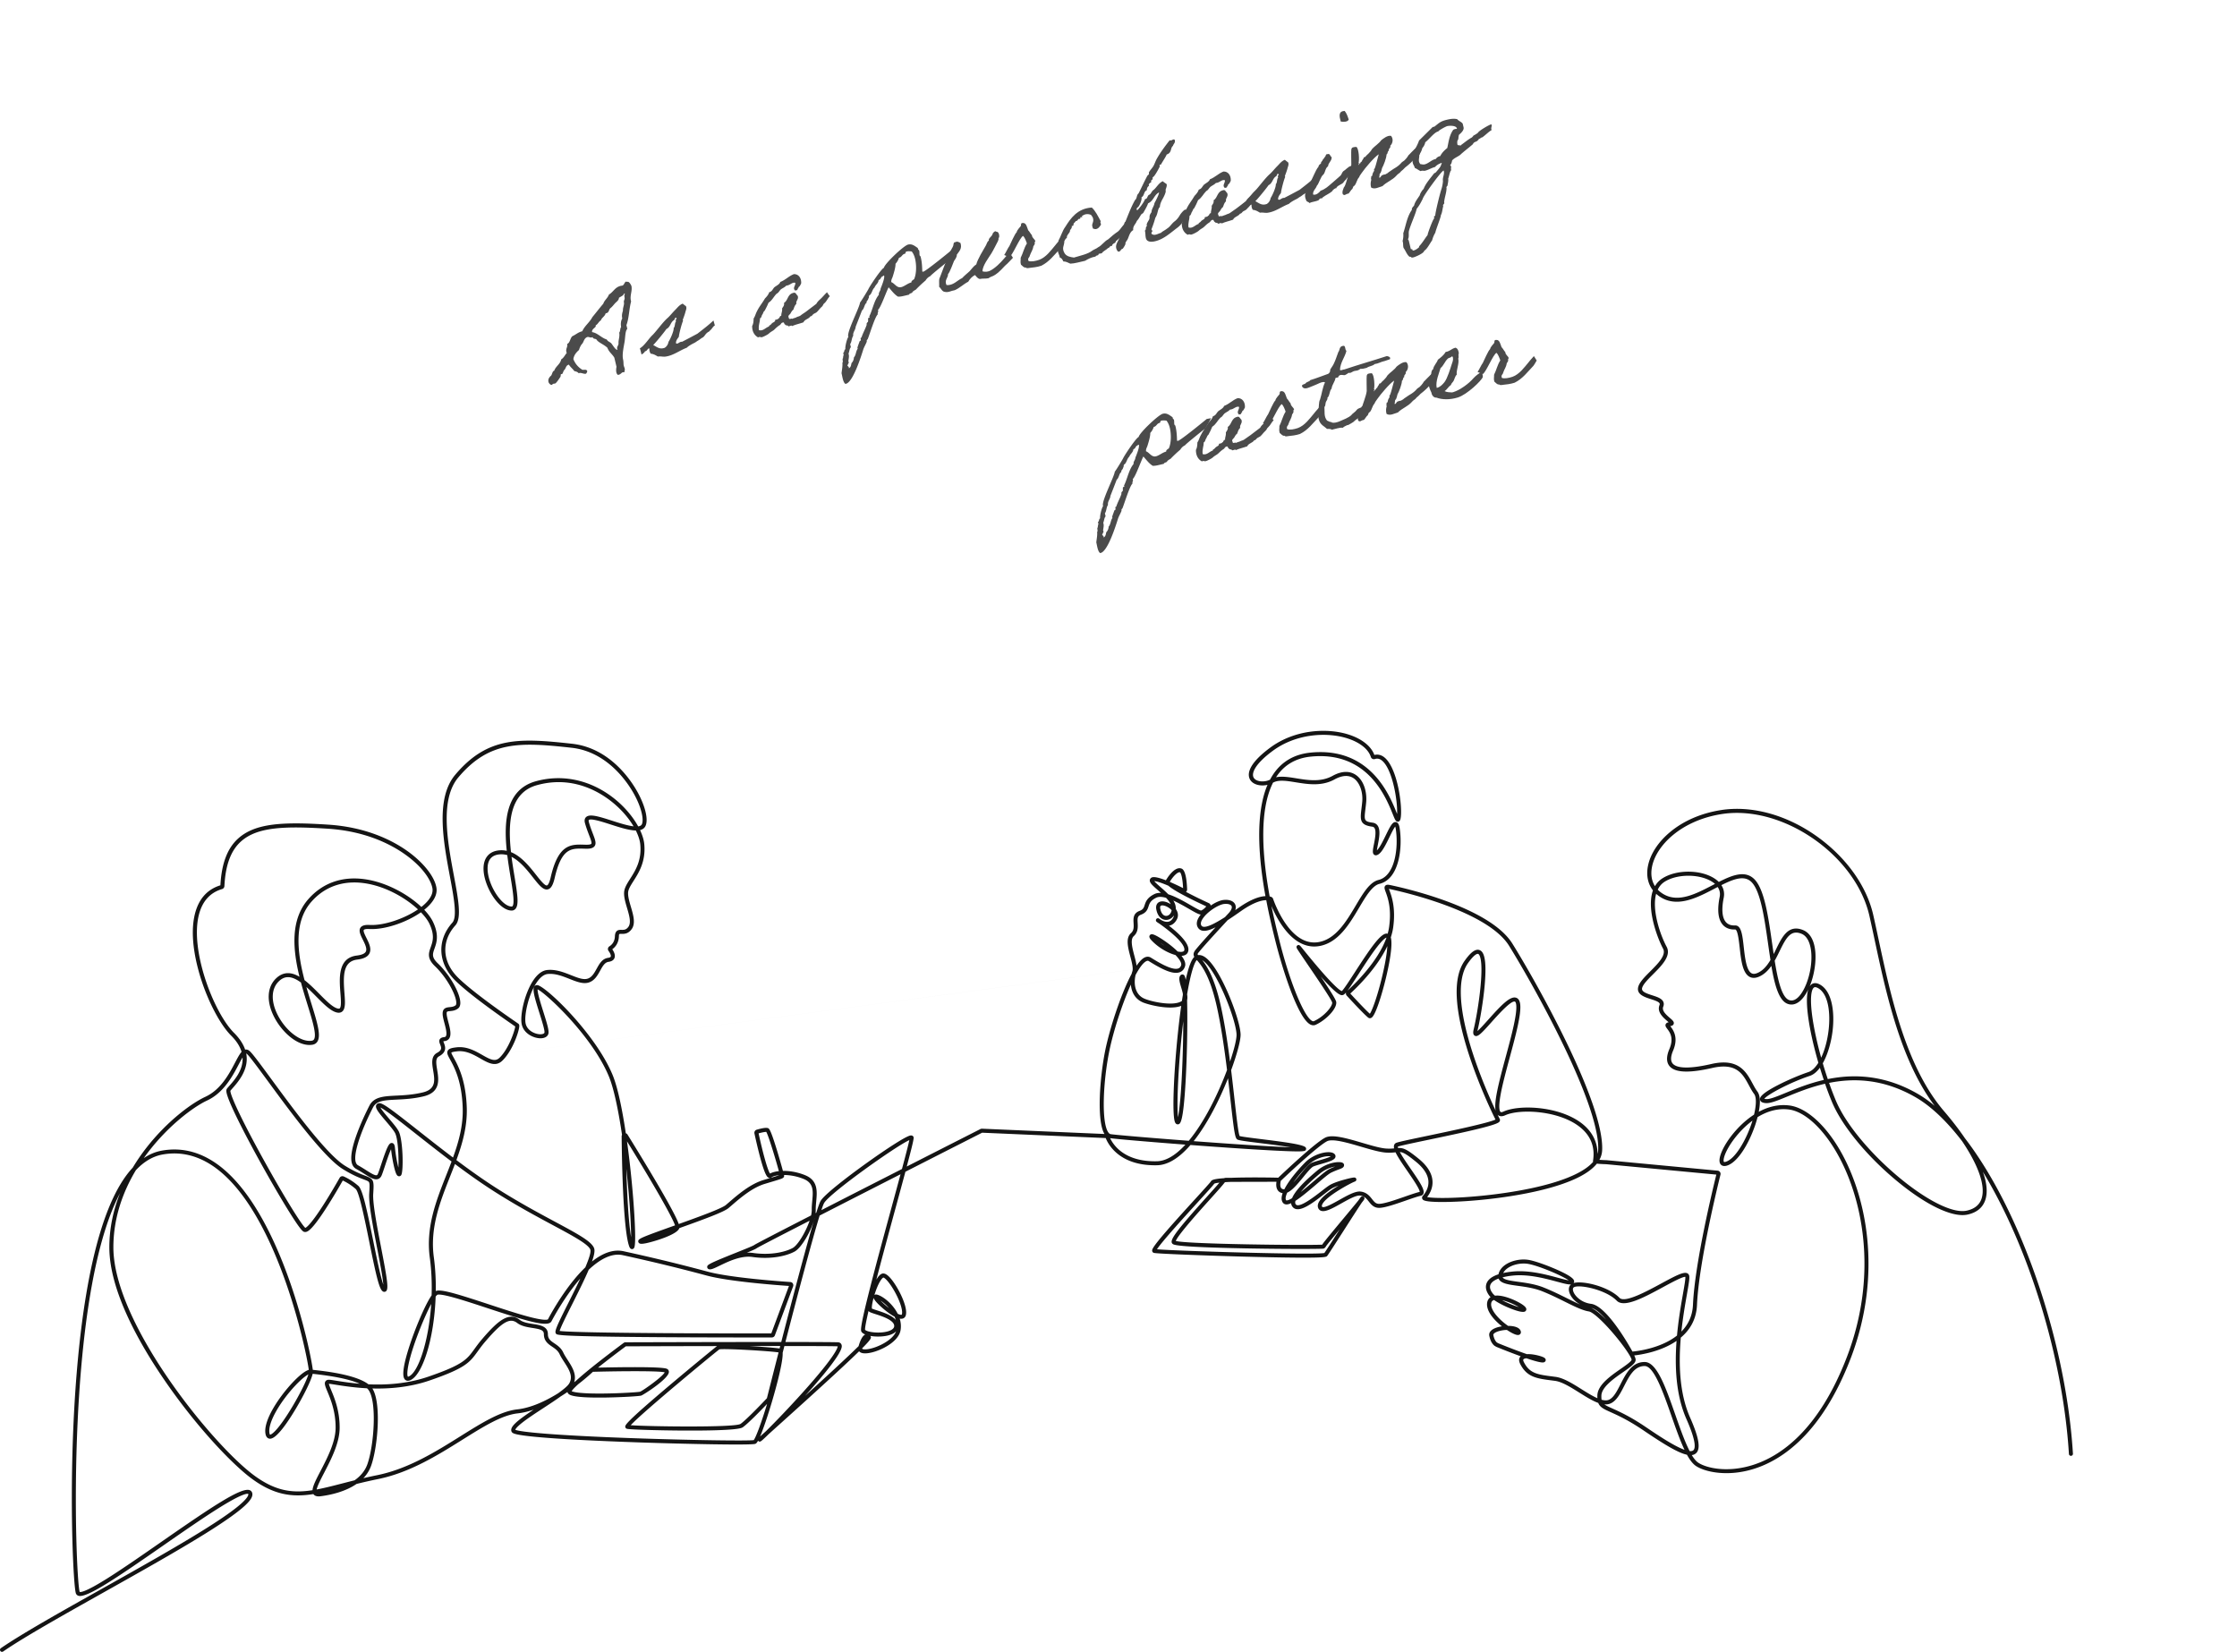 <svg xmlns="http://www.w3.org/2000/svg" width="600" height="443" fill="none" viewBox="0 0 600 443">
  <path fill="#4B4B4B" d="M409.98 97.174c.405-.564 1.443-1.64 1.435-1.674-.008-.034.752 1.188.752 1.188s-.891 1.544-.941 1.484c-1.502 1.546-2.821 3.409-4.98 4.464-1.065.362-2.331.485-3.138.57-.349.047-.443.105-.858.025-.076-.018-.032-.136-.211-.13-.442.106-.827-.45-1.223-.751-.247-.733-.038-1.215-.082-1.852.659-1.309.885-2.622 1.67-3.853-.238-.699-.61-1.654-1.023-2.023-.93.474-2.788 5.2-3.676 5.7 0 0-1.437-.592-1.395-.567.405-.564 1.04-1.975 1.401-2.421.321-.617 1.444-3.296 1.984-3.749-.056-.382.871-1.323 1.086-1.626.122-.245-.169-.86.637-.8.832.017.982 1.097 1.329 1.95.37.343.619.931.997 1.309.05.815.779 1.001.941 1.682-.306.073-.124.533-.186.728-.087.237-.293.43-.363.59-.146 1.043-.636 1.556-.951 2.495-.056.517-.703.671-.338 1.448.736.22 1.774.044 2.839-.318 1.857-.66 3.228-2.607 4.294-3.869Z"/>
  <path fill="#4B4B4B" d="M397.481 99.692c.016.068.293 1.225.231 1.42-.315.939-4.2 4.71-6.713 5.49-2.112.648-4.208.609-5.713.033-.808.085-1.3-.769-1.378-1.398-.299-.649-.706-1.451-.689-2.283 0 0 .12-.1.095-.202.021-.365.176-2.129.544-2.397.056-.517.104-1.069.54-1.353.155-1.008.977-1.636 1.266-2.533.822-.628 1.609-1.248 2.093-2.084 1.216-.182 1.547-.909 2.678-1.143.566.26.706.695.826 1.35.065.273-.019.22-.055.373-.079.271.128.833-.072 1.205.318 1.328-.592 3.092-.41 4.308-.42.352-.589 1.148-.806 1.596-.217.448-.661.698-.76 1.189-.718.459-.98 1.17-1.698 1.629.616.321 1.482.33 1.991.352l.341-.081c1.78-.533 4.201-2.299 5.378-3.696.25-.311.849-.814 1.123-1.024.282-.175.848-.67 1.188-.751Zm-8.038-4.126c-.369.412-.845.382-1.084.583-.857.78-1.158 1.932-1.98 2.56-.344 1.27-1.413 3.576-1.032 5.32.519-.088 1.066-.506 1.246-.657.352-.336.558-.529.833-.883.826-1.061 1.593-3.727 1.97-4.86.192-.55.445-1.15.29-1.797-.058-.094-.107-.298-.243-.266Z"/>
  <path fill="#4B4B4B" d="M383.703 103.055c-.543.741-1.666 1.765-2.334 2.284-.529.343-.601.647-1.422 1.276-.457.648-.796.585-1.295 1.208-1.048 1.186-2.589 1.662-3.722 2.797-.945.261-2.107.971-3.043.367-.229-.809-.111-1.521.047-2.063.018-.076-.141-.29-.081-.34.138-.177-.031-.281.056-.518.01-.11.23-.091.266-.243.105-.313.064-.483.186-.728.061-.195.267-.388.355-.625.025-.042-.1-.264-.074-.306.138-.177.164-.219.259-.422.227-.558.803-2.818 1.032-3.665-1.248.802-3.681 3.722-4.482 4.885-.234.38-.663.842-.778 1.266-.635.655-.662 1.597-1.255 2.279-.536.164-.306.828-.792 1.052-.283.32-.474.725-.792 1.053-.875.101-.95.695-1.538.188-.264-.801.106-1.213.256-1.789.369-.412.478-1.014.678-1.529.275-1.109 1.216-3.349 1.348-4.604-.002-.611-.073-3.617 0-4.067.1-.635.491-.657 1.34-.715.709.406.846 3.54.6 4.318.263.046.041.171.081.341l-.17.04c.216.453.216-.303.47-.292.307-.073-.003-.467.472-.436.064-.483.508-.733.581-1.183.399.013.47-.292.736-.535.385-.344.711-.638 1.098-1.126.146-.143.251-.456.397-.599.653-.731 1.815-1.44 2.401-2.3.514-.411 1.747-1.425 2.67-1.178.728.942.359 2.11-.232 2.646.223.631-.559.674-.37 1.312-.461.182-.204.805-.622 1.012-.019.977-.804 2.963-1.21 3.672-.099.491-.214.915-.405 1.32-.46.182-.119.856-.411 1.142.378.377.523-.521.906-.576.308-.218.91-.11 1.125-.413.434-.14.394-.31.744-.502 1.591-1.171 2.168-1.165 3.38-2.57.65-.443.598-.359 1.079-.906.344-.37.491-.657.672-.952.248-.167.627-.689.841-.848.566-.495.946-1.162 1.926-1.432.552 1.56.332 2.296-.171 2.452-.306.073-.802.407-.803.552Z"/>
  <path fill="#4B4B4B" d="M366.294 108.616c.609.286.035.747.431 1.049-.728.569-.996 1.101-1.476 1.504-.3.251-.757.9-1.261 1.2-.102.025-.556.385-.641.477-.188.117-.19.262-.574.461-.188.117-.752.468-1.042.609-.478.258.01-.11-.665.231-.324.149-.614.29-.906.576-.788-.136-1.973.327-2.968.529-.285-.292-.804-.204-1.279-.234-.571-.584-1.603-.985-2.05-2.102-.339-.818-.304-1.726-.277-2.668.205-.949.086-2.504.457-3.06.5-1.523.662-3.253 1.339-4.638-.304-.215-.874-.043-1.369.147-.358.157-1.134.523-1.859.804-1.031.354-2.304 1.198-2.913.156-.223-.631.77-.544 1.003-.923.241-.346 1.023-.389 1.18-.786 1.677-.509 3.186-1.121 4.78-1.681.264-.1.437-.429.533-.632.069-.16-.013-.356.056-.517.165-.363.75-1.078.977-1.636.485-.98.776-2.021 1.178-3.053.481-.546.169-1.551 1.325-1.683.681-.163.413 1.124.86 1.341-.435 1.795-1.637 3.09-1.734 5.093.149.324.833-.127 1.198-.107 3.697-1.243 7.674-2.372 11.379-3.581.457.107 1.101.24.815.849-.835.271-1.526.544-1.5.502-.961.194-1.501.646-2.58.796-.618.58-1.33.462-2.167 1.022-.639.188-1.226.292-1.667.254-1.001.779-1.2.25-2.242.859-.444.25-.444.25-.953.228-.274.209-.548.418-.906.576-.392.166-1.388-.388-1.804.431.115.332-.562.206-.776.365-.147 1.043-.918 1.731-1.049 2.841-.679.774-.375 1.745-1.13 2.501.14.435-.288.753-.411 1.142-.157.397-.027.942-.378 1.278.104 1.342-.188 2.528.691 3.649.44.183.743.398 1.142.411.144.002.135.112.177.138 1.211.25 2.587-.618 3.738-1.073.478-.258 1.262-.589 1.693-1.196.026-.042.806-.696.84-.704.239-.201.387-.489.661-.698.248-.167.69-.273.946-.406.081-.415.718-.459 1.178-.641Z"/>
  <path fill="#4B4B4B" d="M352.4 110.927c.405-.565 1.444-1.64 1.435-1.674-.008-.034.752 1.188.752 1.188s-.891 1.544-.941 1.484c-1.502 1.546-2.82 3.408-4.979 4.464-1.065.362-2.331.484-3.139.569-.348.048-.442.106-.857.025-.077-.018-.033-.136-.211-.129-.443.105-.828-.45-1.223-.752-.247-.732-.039-1.214-.083-1.851.659-1.309.885-2.623 1.671-3.854-.239-.698-.611-1.653-1.023-2.022-.93.474-2.788 5.2-3.677 5.7 0 0-1.436-.593-1.394-.567.405-.564 1.039-1.975 1.4-2.422.321-.616 1.444-3.295 1.984-3.748-.055-.383.871-1.324 1.087-1.627.121-.245-.169-.859.636-.8.832.018.982 1.097 1.33 1.95.37.343.618.932.996 1.309.051.816.779 1.002.942 1.682-.307.074-.125.534-.186.729-.088.236-.293.429-.363.59-.147 1.043-.636 1.555-.952 2.494-.056.518-.703.672-.338 1.448.737.22 1.774.045 2.839-.318 1.858-.659 3.228-2.606 4.294-3.868Z"/>
  <path fill="#4B4B4B" d="M340.846 111.635s.693 1.094.787 1.036c-.505.444-.949 1.45-1.428 1.852-.514.411-.321.617-.827 1.061-.505.445-.842.993-1.347 1.438-.274.209-.649.299-.915.542-.291.286-.319.472-.735.536-.441.716-1.537.798-1.851 1.593-1.159.421-1.992.548-3.067 1.02-.081-.34-.697.095-.993.058-.132-.401-.704-.084-.836-.484-.314.039-.205-.707-.631-.533-.493.045-.515.555-.873.712-.41.242-.976.737-1.439 1.207-.198.227-1.042.609-1.472 1.071-.205.194-1.444.885-1.996.981.068-.016-.558-.226-.858.025-.954-.528-1.622-1.52-1.598-3.073.303-.54.387-1.244.387-1.999.404-.565.548-1.319.903-1.943.573-1.217 1.475-2.26 2.133-3.424.489-.513.944-1.018 1.146-1.678.843-.237.935-.907 1.407-1.343.573-.461 1.366-.758 1.568-1.418 1.449-.562 2.224-1.539 3.639-2.093 1.248-.046 2.043 1.023 1.96 2.483-.199.371-.314.794-.758 1.044.149.325-.283.32-.227.558.023.247-.376.234-.606.325-.816-.705.15-1.331.005-2.088-.914-.214-1.314.673-2.41.755-.395.455-1.026.677-1.48 1.037-.411.387-.578.894-1.098 1.126-.789.765-1.191 1.796-2.191 2.431-.288.752-.66 1.453-1.032 2.154-.376.233-.373.7-.622 1.012-.25.311-.162.83-.622 1.012-.02 1.12-.479 1.913-.288 3.163 1.125.343 1.807-.719 2.718-.973-.073-.306.224-.269.395-.454.18-.151.258-.277.404-.42.266-.244.981-.414.824-.917.417-.063.792-.153.947-.406.366-.123.176-.618.703-.672-.026-.713.327-1.193.216-1.958.251-.456.671-.808.508-1.489 1.222-.76.85-2.47 2.797-2.755.449.073.579.617.882.833.346.997-.531 1.242-.345 2.169-.446.395-.622 1.012-.815 1.562-.401.276-.558.673-.792 1.053-.181.295-.803.552-.411 1.142-.032.619.756-.001.931.281.24-.201.665-.231.955-.372.504-.3.945-.262 1.391-.656.453-.36 1.025-.677 1.479-1.037.882-.678 1.737-1.314 2.619-1.993.294-.574.714-.926 1.126-1.312.591-.537 1.056-1.152 1.733-1.782Z"/>
  <path fill="#4B4B4B" d="m323.665 112.356 1.14-.2c.068-.016-1.472 2.727-1.506 2.735-.428.318-5.445 4.323-5.464 4.543-.555.241-.958.661-1.269 1.167a33.072 33.072 0 0 0-2.615 2.46c-.324.149-.598.359-.872.568.03.425-.886.356-.899.755l-1.158.276c-.612.146-1.225.293-1.845.261-1.012-.622-1.723-1.64-2.503-2.497-.606 1.08-2.182 5.631-2.874 6.048.259.478-.186.728-.038 1.197-.797.73-2.17 5.376-2.719 6.694-.188.117-.309.362-.218.592-.28.787-.763 1.478-1.001 2.29-.553 1.752-2.696 8.597-4.603 9.052l-.136.033c-.691-.483-.818-2.072-1.04-2.846.095-.959.309-1.873.225-2.825.318-.328-.159-.969.201-1.271-.09-.375.194-.694.104-1.069l-.107-.298c.418-.208.196-.838.622-1.012-.182-.46.439-2.984.799-3.286-.661-.957 2.959-7.795 3.119-9.237.266-.243 2.253-3.525 2.262-3.635.408-.853 3.453-5.431 4.152-5.67.087-.992 5.275-5.937 6.466-6.222 1.09-.26 1.779.367 2.639.953-.054.229.148.469.325.606l.032.136c.098.409.017.824.114 1.233l.244.265.081.341c.293 1.225.339 2.474.377 3.688a.374.374 0 0 0 .263.045c.749-.179 6.803-5.115 7.702-5.87Zm-12.195.466-.171.041c.015.212-.165.363-.192.55-.842.093-.859.924-1.65 1.077a4.372 4.372 0 0 1-.942 1.629c.067.884-.53 2.753-.82 3.65-.191.406-.356.769-.31 1.262.905.323 1.468 1.628 2.66 1.344.885-.212 1.734-1.026 2.755-1.27-.123-.367.449-.683.697-.85.686-1.496.652-3.898.278-5.464-.171-.715-.444-1.406-.905-1.979-.483-.065-.924-.104-1.4.01Zm-6.223 6.488a.832.832 0 0 1-.436.284c-.276.354-.356.769-.833.883-.017.832-.82 1.239-1.074 1.984-.625.545-.66 1.453-1.243 2.024-.435.14-.144.754-.452.972.004.467-.575.605-.445 1.149-.563.207-.646 1.666-1.244 2.025-.018.076-1.553 4.041-1.693 4.362-.035.908-.804 1.452-.645 2.421-.483.692-.347 1.559-.83 2.25l.195.817c-.429.462-.369 1.168-.638 1.7.256.766.029 1.324-.039 2.096.293.47-.09.525-.111.89-.06.05-.154.109-.137.177.056.238.335.352.384.556a.495.495 0 0 1-.011.254c.546-.274.62-.867.711-1.393.403-.42.638-.944.644-1.521.601-.647.501-1.667 1.026-2.332l-.073-.307c.133-.499.429-1.218.596-1.725l.307-.218c.088-.237-.272-.69.178-.762.369-1.168 1.009-2.256 1.412-3.432-.108-.298.074-.593.322-.76.131-.355-.027-.714.104-1.069l.341-.081-.082-.341c.902-1.798 1.285-4.265 2.574-5.796-.12-.655.47-1.048.468-1.659.27-.676 1.115-2.713.952-3.394-.024-.102-.066-.128-.228-.054Zm94.8-85.877c.182.46-.274.965.053 1.427-.974.592-1.593 1.316-2.517 1.968l-.136.033c-.341.081-.412.386-.81.373.005.323-.25.312-.405.565-.504.3-.971.304-1.164.853-.617.58-2.868 2.305-3.383 2.86-.856.636-1.443.74-2.198 1.496-.098.491-.153.864-.548 1.319.126.077.219.163.251.3.081.34-.1.635.066 1.027-.341.081-.588 1.76-.831 2.25.114.476-.117 1.467-.215 1.958-.188.117-.31.362-.219.592-.022 1.265-.527 2.465-.651 3.754l.033.136c.097.409-.497.479-.273.965-.238.813-.247 1.678-.646 2.421.108.299-1.365 3.925-1.475 4.67a7.6 7.6 0 0 0-.871 2.08c-.602.792-1.289 2.287-2.109 2.77-.058.662-2.343 1.64-2.922 1.778l-.451.072a.493.493 0 0 0-.557-.227c-.758-.61-1.036-1.624-1.614-2.385l-.032-.136c-.138-.58-.014-1.113-.228-1.71a5.85 5.85 0 0 0 .183-2.094c.718-2.115.997-4.412 2.316-6.275-.088-.518.314-.794.589-1.148.249-1.067.988-1.891 1.558-2.819-.057-.238.72-1.503.984-1.602.517-1.455 1.882-2.969 2.812-4.199l.444-.25c.421-.496.851-.958 1.222-1.515l.191-.405.236-.668c-.639.188-1.407.587-1.82 1.118-.919.22-1.757.78-2.676.999-.409.098-.678-.126-1.198.106-.558-.226-1.021-.656-1.57-.848l-.033-.136c-.098-.409-.391-.735-.489-1.143-.268-1.123.159-2.197.29-3.308.552-.851 1.046-1.797 1.387-2.778l3.638-3.604.476-.114c1.335-1.038 1.603-1.426 3.373-1.849.851-.203 1.854-.37 2.735-.15.411.514 1.096.675 1.473 1.196l.236.988c.187.782-.738 1.58-1.244 2.024-.115.423-.119.856-.2 1.271-.308.218-.282.931-.192 1.306l.032.136.458.106c.238-.057.499.133.51-.122.984-.702 1.815-1.44 2.899-2.023.164-.22.266-.244.388-.489a5.7 5.7 0 0 0 1.222-.76c.14-.465 2.917-2.1 3.529-2.246.034-.008.076.018.093.086Zm-9.298.997c-.195-.817-1.979-.75-2.591-.604-.375.09-2.287 1.122-2.392 1.435-1.012.133-2.588 2.273-3.486 2.883-.108.602-.411 1.142-.806 1.596-.134.644-.429 1.218-.808 1.74.078.63-.2 1.272-.054 1.885.057.238.216.452.333.64.407.046.762.177 1.171.08 1.089-.26 1.923-1.287 2.969-1.429.293-.43.695-.706 1.214-.794.434-.895 1.137-1.567 1.89-2.178.358-1.67.572-3.483 1.605-4.882.384-.2.555-.24.988-.236l-.033-.136Zm-3.591 11.33c-.579.138-5.514 6.894-5.564 7.59-.468.903-.928 1.84-1.607 2.614-.304 1.44-1.527 4-2.056 5.853-.22.736.118 1.7-.305 2.34.1.12.209.274.242.41l.504 2.11c.081.341.561-.061.47.464a.592.592 0 0 0 .365.02c.511-.121.931-.473 1.358-.791l.097-.347c.893-.933 1.439-1.963 2.239-2.982.022-.509 1.463-4.271 1.693-4.362.24-.202-.229-.81.356-.77-.007-.933 1.375-6.445 1.707-7.316.238-.812.33-1.482.37-2.068-.178-.893.451-1.727.231-2.646-.016-.068.002-.144-.1-.12Z"/>
  <path fill="#4B4B4B" d="M379.571 42.354c-.543.741-1.665 1.765-2.333 2.284-.53.343-.601.648-1.423 1.276-.457.648-.795.585-1.294 1.208-1.049 1.186-2.59 1.663-3.723 2.797-.945.261-2.107.97-3.043.367-.229-.81-.111-1.521.048-2.063.017-.076-.142-.29-.082-.34.138-.177-.031-.28.057-.518.009-.11.23-.09.265-.243.106-.313.065-.483.186-.728.062-.195.268-.388.355-.624.026-.043-.099-.265-.073-.307.137-.177.163-.219.259-.422.226-.557.802-2.818 1.032-3.664-1.248.801-3.681 3.721-4.483 4.884-.233.38-.663.842-.777 1.266-.636.655-.662 1.597-1.255 2.279-.537.164-.306.828-.792 1.052-.284.32-.475.726-.793 1.053-.875.101-.949.695-1.538.188-.263-.801.106-1.213.256-1.789.37-.412.478-1.013.679-1.53.275-1.108 1.215-3.348 1.347-4.603-.002-.611-.072-3.617 0-4.066.1-.636.491-.657 1.341-.716.709.406.845 3.54.599 4.318.263.046.041.17.082.34l-.17.041c.216.453.215-.303.47-.292.306-.073-.004-.467.471-.436.065-.483.509-.733.581-1.182.399.012.47-.293.736-.536.386-.344.711-.638 1.098-1.126.146-.143.251-.456.397-.599.653-.731 1.815-1.44 2.401-2.3.514-.411 1.747-1.425 2.67-1.178.729.942.36 2.11-.232 2.646.223.631-.559.674-.37 1.312-.46.182-.204.805-.622 1.013-.019.976-.804 2.962-1.21 3.671-.099.491-.213.915-.404 1.32-.461.182-.12.856-.411 1.142.378.377.523-.52.905-.576.308-.218.91-.11 1.125-.413.435-.14.394-.31.744-.502 1.592-1.171 2.169-1.165 3.381-2.57.649-.443.598-.359 1.079-.906.343-.37.491-.657.672-.952.248-.167.627-.69.841-.848.565-.495.946-1.162 1.925-1.432.552 1.56.332 2.296-.17 2.452-.307.073-.802.407-.804.552Z"/>
  <path fill="#4B4B4B" d="M360.393 48.842c-.32.616-1.809.863-2.012 1.668-.125-.222-1.059.54-1.044.753-.711.637-1.76 1.068-2.556 1.654-.08.415-.46.182-.776.365-.06.05-.335.404-.395.454-.819.34-1.745.38-2.419.722-.208-.418-.778-.246-.874-.799-.283-.58-.319-1.183-.256-1.522.152-.72.67-2.32 1.117-2.858.844-1.137 1.539-3.498 2.467-4.583.013-.4.355-.625.663-.842-.08-.485.397-.599.452-.972.257-.277.439-.572.654-.876.274-.21.05-.695.703-.672.665-.23.622.644 1.053.793.074 1.061-.907 1.476-.96 2.46-.778.51-.704 1.571-1.237 2.202-.77.544-1.154 2.4-1.789 3.055-.238.812-1.1 1.27-.992 2.324.786.28 1.669-.543 2.022-1.023 1.201-.395 2.024-1.167 2.83-1.863.771-.688 1.499-1.258 2.262-1.98.616-.435.502-.911.999-1.39.666-.375 1.201-1.15 2.036-1.422.626.966.257 2.134-1.088 3.282-.157.398-.661.698-.86 1.07Zm-.788-16.257c-.367-1.388-.693-2.75 1.049-2.841.495.565.808 1.426 1.096 2.329-.305.684-1.535.654-2.145.512Z"/>
  <path fill="#4B4B4B" d="M334.389 55.88c-.351.336-.805.696-.838.56-.154-.647-.382-1.6-.45-1.584 1.272-.7 2.474-2.75 3.485-3.639 1.21-1.26 2.736-3.46 4.081-4.61.703-.67 1.28-1.42 1.949-2.084.583-.571 1.118-1.346 2.012-1.668.236.232.539.447.842.663.309.538-.02 1.12-.127 1.577-.185.728-.456 1.405-.718 2.115-.018.076.133.256.073.306-.241.346-1.098 3.537-1.114 4.225-.345.514-.808.984-.774 1.732.489.387.897-.466 1.634-.39 1.349-.682 2.783-1.457 4.124-2.173 1.455-1.139 3.012-2.303 4.298-3.545.171.715.519 1.567.232 1.42-.342.225-.715.926-1.023 1.144-.094.058-.335.403-.437.428-.188.117-.29.141-.436.284-.488.368-.637.8-1.022 1.144-.146.142-.308.217-.47.292-.308.217-.668.52-1.018.71-.35.192-.428.319-.906.577-.418.208-1.544.765-2.094 1.328-1.789.643-3.57 2.076-5.661 2.36-.655.12-1.366-.142-2.089-.005-.548-.337-1.138-.7-1.91-.768a2.023 2.023 0 0 1-.333-1.395c-.544-.015-.454.36-.744.501-.046.263-.605.18-.566.495Zm5.403-1.183c.59-.392.893-.933 1.019-1.61.405-.565 1.473-2.871 1.38-3.713.402-.275.262-1.465.63-1.733-.124-.366-.113-.621.186-.728-.083-.196-.166-.392-.422-.26.023.247-.207.338-.193.55-1.118.591-.987 1.892-2.148 2.457-.612.902-2.728 3.494-3.543 4.3.98.486 1.702 1.25 3.091.737Z"/>
  <path fill="#4B4B4B" d="M337.047 50.855s.693 1.094.787 1.036c-.505.444-.949 1.45-1.428 1.852-.514.41-.321.616-.827 1.061-.505.445-.842.993-1.348 1.438-.273.209-.648.298-.914.542-.291.285-.319.472-.735.535-.441.717-1.537.799-1.851 1.594-1.159.42-1.992.548-3.067 1.02-.081-.34-.697.095-.993.057-.132-.4-.704-.083-.836-.484-.314.04-.205-.706-.631-.533-.493.046-.515.555-.873.713-.41.242-.976.736-1.439 1.207-.198.227-1.042.609-1.472 1.071-.205.193-1.444.885-1.996.98.068-.015-.558-.226-.858.026-.954-.528-1.623-1.52-1.598-3.073.303-.54.387-1.244.386-2 .405-.564.549-1.318.904-1.942.573-1.217 1.475-2.26 2.133-3.425.489-.512.944-1.017 1.146-1.677.843-.237.935-.907 1.407-1.343.573-.461 1.366-.759 1.568-1.419 1.449-.562 2.224-1.538 3.639-2.092 1.248-.046 2.043 1.023 1.96 2.482-.199.372-.314.795-.758 1.045.149.324-.284.32-.227.558.023.246-.376.234-.606.325-.816-.705.15-1.331.005-2.089-.914-.213-1.314.674-2.41.756-.395.454-1.026.677-1.48 1.037-.411.386-.578.894-1.098 1.126-.789.764-1.191 1.796-2.191 2.43-.288.753-.66 1.454-1.032 2.154-.376.234-.373.701-.622 1.013-.25.311-.162.83-.622 1.012-.021 1.12-.479 1.913-.288 3.163 1.125.343 1.807-.72 2.718-.973-.073-.306.224-.27.395-.454.18-.151.258-.278.404-.42.266-.244.98-.415.824-.917.417-.064.792-.153.947-.406.366-.124.176-.618.703-.672-.026-.713.327-1.193.216-1.959.251-.455.671-.807.508-1.488 1.222-.76.85-2.47 2.797-2.755.449.072.579.617.882.832.346.997-.531 1.243-.345 2.17-.446.394-.622 1.012-.815 1.562-.402.276-.559.673-.792 1.053-.181.295-.804.551-.411 1.141-.032.62.756 0 .931.282.24-.201.665-.23.955-.372.504-.3.945-.262 1.39-.656.454-.36 1.026-.677 1.48-1.037.882-.678 1.737-1.315 2.619-1.993.294-.574.714-.926 1.126-1.313.591-.537 1.056-1.151 1.733-1.781Z"/>
  <path fill="#4B4B4B" d="M309.64 54.486c.424-.785 1.308-2.507 1.219-2.882-1.375.724-1.434 2.286-2.935 2.932-.177.762-1.3 2.542-1.292 2.576-.111.134-.384.2-.573.46-.371.557-.65 1.2-1.147 1.678-.264.855-1.118 1.346-.96 2.46-.922.508-1.095 1.593-1.503 2.446-.165.364-.662.842-.581 1.183.057.238-.685 1.35-.753 1.367-.544.13-.457.649-1.035.787-.307.073-.605-.575-.687-.915-.276-1.158.727-2.081.976-3.148.477-1.014.641-2.888 1.178-3.052-.021-.391.007-.722.315-.94.793-1.952 1.536-3.965 2.574-5.796.582-.427.362-1.346.944-1.773.737-1.435 1.346-2.804 2.333-4.695.104-.169.36-.302.43-.462.069-.161-.048-.35.022-.51.329-.582.852-1.103 1.189-1.651.354-.625.548-1.319.903-1.943.934-1.663 2.183-3.364 3.482-5.006.161.07.271.08.373.055.205-.049.385-.2.555-.24.136-.033.382-.056.439.182.171.715-.375.99-.5 1.523-.761.578-.24 1.857-1.679 2.309-.288.752-1.547 2.564-1.514 2.7-.034.008-.111-.01-.145-.001-.068.016-.298.107-.257.277.016.068.074.162.083.196.008.034-1.388 2.779-1.865 2.892-.136.033-.038.442-.082.56-.078.126-.454.36-.429.462.016.068.074.162.091.23.04.17-.803.408-.672.953.016.068.058.094.066.128-.444.25-.593.681-.615 1.19-.887.356-.584 1.471-1.421 1.887.178.893-.723 2.547-.919 2.63-.274.21-.454.36-.356.769a.729.729 0 0 0 .221.02c.034-.009 1.597-1.75 2.026-2.968.076.018.11.01.178-.006.477-.114.452-.972.92-1.12.469-.147.682-1.062 1.228-1.336.832-.739 1.275-1.744 2.401-2.301.328.317.7.516 1.053.792.145.757-.37 1.312-.264 1.754.138.58-.882 2.334-.986 2.503-.087.237-.554.996-.563 1.861-.659.554-.495 1.846-1.219 2.883a29.144 29.144 0 0 1-1.008 3.011c-.017.076-.035.153-.027.187.049.204.285.291.302.36.008.033-.018.075-.12.1-.138.177-.165.363-.219.592.344.386.811.382 1.22.284.476-.114.852-.347 1.397-.477.147-.287 1.06-.685 1.659-1.188.727-.426 1.194-1.33 1.99-1.915.488-.368.909-.865 1.324-1.54.165-.363 1.085-1.482 1.459-1.572.273-.065.72.152.826.595.236.987-.989 2.035-1.558 2.819-.139.32-.826 1.06-1.348 1.437-1.745 1.28-3.555 3.044-5.938 3.614-1.055.252-2.243.248-2.504-.842-.17-.715-.064-1.172-.267-2.023.452-.216.053-.984.581-1.182-.042-.026-.058-.094-.066-.128-.147-.613.488-1.269.663-1.742.211-.626-.187-.783.597-1.87.027-.942.678-1.53.79-2.42Z"/>
  <path fill="#4B4B4B" d="M302.098 59.634c.497-.478 1.042-.608.949.961-.052.84-1.563 2.497-2.339 2.862-.412.386-.918.83-1.371 1.19-.06.051-.183.44-.217.448-.316.184-.853.348-.841.85-.73-.042-.566.494-1.084.582-.456.504-1.29.776-1.653 1.366-.248.168-1.002.024-.913.398-.037.297-.791.153-.744.502-1.241.224-2.035.666-2.856 1.15-1.369.29-2.775.734-3.955.764-.6-.252-1.114-.597-1.87-.596-.216-.453-.44-.939-.923-1.004-.226-1.097-.432-.904-.606-2.086-.095-.697.256-1.788.23-2.502.683-1.206 1.029-2.62 1.847-3.715 1.407-2.244 3.218-4.907 7.083-5.147 1.009.91 1.682 2.37 2.44 3.736-.349.047.07.595.025.857-.345.515-.943 1.629-2.167 1.022-.031-.28-.198-.529-.195-.817-.028-.57.503-1.056.215-1.959-.081-.34-.3-.504-.534-.88-.871-.332-1.72-.273-2.491.415.251.3.251.3-.13.211s-.173.33-.267.388c-.086.092-.349.047-.477.114-.171.185-.294.574-.735.535-.046.263-.37.412-.533.631-.104.169.084.808-.525.665.13.545-.204.805-.445 1.15.025.858-.954 1.128-.871 2.08-.384.2-.481.546-.663.841-.023 1.41-.799 1.775.068 3.295.559.838 1.534 1 2.5 1.13 1.78-.533 3.771-.937 4.918-1.858.462-.327 1.135-.523 1.52-.867 1.093-.55 1.664-1.621 2.757-2.17.797-.73 1.696-1.485 2.628-2.103.806-.696 1.293-1.82 2.225-2.439Z"/>
  <path fill="#4B4B4B" d="M283.009 65.813c.405-.565 1.444-1.64 1.436-1.675-.008-.034.751 1.188.751 1.188s-.89 1.545-.941 1.485c-1.502 1.546-2.82 3.408-4.979 4.463-1.065.363-2.331.485-3.138.57-.349.047-.443.106-.858.025-.076-.018-.033-.136-.211-.13-.443.106-.827-.45-1.223-.75-.247-.734-.038-1.215-.082-1.852.659-1.31.885-2.623 1.67-3.854-.239-.698-.611-1.653-1.023-2.023-.93.474-2.788 5.2-3.676 5.7 0 0-1.437-.592-1.395-.566.405-.565 1.04-1.976 1.401-2.422.32-.616 1.444-3.295 1.983-3.748-.055-.383.872-1.324 1.087-1.627.122-.245-.169-.86.637-.8.831.017.981 1.097 1.329 1.95.37.343.618.932.996 1.31.051.815.779 1 .942 1.681-.306.073-.124.534-.186.728-.087.237-.293.43-.363.59-.147 1.044-.636 1.556-.951 2.495-.057.517-.703.672-.338 1.448.736.22 1.774.044 2.839-.318 1.857-.66 3.227-2.606 4.293-3.868Z"/>
  <path fill="#4B4B4B" d="M269.355 69.29c.413-.53 1.322-1.395 1.408-1.488.06-.05.928 1.326.928 1.326s-1.803 1.942-1.913 1.932c-.11-.01-1.848 2.205-3.367 2.927-.392.166-.895.322-1.255.624-.748.179-1.613.025-2.362.204-.567-.116-.902-.612-1.296-1.058-.828.45-1.395 1.09-1.802 1.798-1.16.565-2.293 1.7-3.597 2.263-.265.099-.587.104-.817.195-.435.14-1.117.447-1.845.26-.764-.033-1.018-.944-1.548-1.357.058-.661-.053-1.427.039-2.096.287-.608 2.099-5.827 2.596-6.306-.19-.494 1.205-2.339 1.175-2.763.114-.28-.034-.748.493-.802.708-.349.984.053 1.415.202.51 1.533-.363 2.246-.975 3.148.044.637-.455 1.26-.748 1.69-.209.481-1.18 3.196-1.608 3.514.04 1.07-1.034 1.543-.413 2.942 1.807.18 2.866-1.26 4.197-1.866.627-.69 1.328-1.217 2.006-1.847.575-.605 1.041-1.364 1.793-1.832.346-1.414 1.883-3.868 2.618-5.159.225-.414.282-.93.752-1.223-.114-.477.236-.668.451-.971.3-.252.508-.59.622-1.013.146-.142.603-.791.955-.372.697-.094.846 1.13.697 1.561-.052.085-.145-.001-.138.177.065.272-.047.407-.144.754-.597 1.114-1.144 2.289-1.792 3.343-.648 1.054-2.412 3.31-2.351 4.772.66.202 1.357.107 1.851-.083 1.493-.68 3.021-2.269 3.975-3.396Z"/>
  <path fill="#4B4B4B" d="m255.338 66.988 1.14-.2c.068-.016-1.472 2.726-1.506 2.735-.428.318-5.445 4.323-5.464 4.543-.554.24-.958.66-1.269 1.167a33.125 33.125 0 0 0-2.615 2.46c-.324.149-.598.358-.872.568.03.425-.886.355-.899.754l-1.157.277c-.613.146-1.226.293-1.845.26-1.012-.621-1.723-1.64-2.504-2.496-.605 1.08-2.181 5.63-2.873 6.048.258.478-.186.728-.038 1.196-.798.73-2.171 5.377-2.719 6.695-.188.117-.31.362-.219.592-.28.787-.763 1.478-1 2.29-.554 1.752-2.697 8.597-4.603 9.052l-.137.033c-.691-.483-.818-2.072-1.039-2.847.095-.958.308-1.872.225-2.824.317-.328-.16-.97.2-1.272-.09-.374.194-.694.105-1.068l-.108-.298c.419-.208.196-.839.622-1.012-.182-.46.439-2.984.799-3.286-.661-.958 2.96-7.796 3.119-9.237.266-.244 2.253-3.525 2.263-3.635.408-.853 3.453-5.431 4.151-5.67.087-.992 5.275-5.938 6.467-6.222 1.089-.26 1.778.367 2.638.953-.053.228.148.468.325.606l.032.136c.098.409.017.824.115 1.232l.243.266.081.34c.293 1.226.339 2.474.378 3.689a.376.376 0 0 0 .262.045c.749-.179 6.803-5.115 7.702-5.87Zm-12.195.466-.17.04c.014.213-.165.364-.193.55-.841.093-.858.925-1.65 1.078a4.375 4.375 0 0 1-.942 1.629c.067.883-.53 2.753-.819 3.65-.192.405-.357.769-.311 1.261.905.324 1.469 1.629 2.66 1.344.885-.211 1.734-1.026 2.755-1.27-.123-.366.449-.682.697-.85.686-1.495.652-3.898.278-5.464-.17-.715-.443-1.405-.904-1.979-.483-.064-.924-.103-1.401.011Zm-6.223 6.488a.838.838 0 0 1-.436.284c-.275.354-.356.769-.833.883-.017.832-.819 1.24-1.073 1.984-.626.545-.661 1.453-1.244 2.024-.434.14-.144.754-.452.971.004.467-.575.606-.445 1.15-.562.207-.645 1.666-1.244 2.025-.017.076-1.553 4.041-1.692 4.362-.035.908-.805 1.452-.646 2.421-.482.691-.347 1.559-.83 2.25l.195.817c-.429.462-.368 1.167-.637 1.7.255.766.028 1.324-.039 2.096.292.47-.091.525-.111.89-.06.05-.154.109-.138.177.057.238.336.351.385.555a.507.507 0 0 1-.012.255c.547-.274.621-.868.711-1.393.404-.42.638-.944.644-1.521.601-.648.502-1.668 1.027-2.333l-.074-.306c.133-.5.429-1.218.596-1.726l.308-.217c.087-.237-.273-.69.178-.762.368-1.168 1.008-2.256 1.411-3.432-.107-.298.074-.593.322-.76.131-.356-.026-.714.105-1.07l.34-.08-.081-.34c.902-1.8 1.284-4.266 2.574-5.797-.121-.655.469-1.048.467-1.66.27-.676 1.115-2.713.953-3.393-.025-.103-.067-.128-.229-.054Zm-15.098 4.434s.693 1.094.787 1.035c-.506.445-.949 1.45-1.429 1.853-.514.41-.321.616-.826 1.061-.506.445-.843.993-1.348 1.438-.274.209-.648.298-.914.542-.292.285-.319.472-.736.535-.44.717-1.536.799-1.85 1.594-1.159.42-1.993.547-3.067 1.02-.082-.34-.697.095-.994.058-.132-.4-.704-.084-.835-.485-.315.04-.205-.706-.631-.533-.493.046-.516.555-.874.713-.41.242-.975.737-1.439 1.207-.197.227-1.042.609-1.471 1.071-.206.193-1.444.885-1.997.98.068-.015-.558-.226-.858.026-.953-.528-1.622-1.52-1.597-3.073.303-.54.386-1.244.386-2 .405-.564.549-1.318.903-1.943.573-1.216 1.476-2.26 2.133-3.424.489-.512.945-1.017 1.147-1.677.843-.237.935-.907 1.406-1.343.574-.461 1.366-.759 1.569-1.419 1.449-.562 2.223-1.538 3.638-2.092 1.248-.046 2.044 1.023 1.96 2.482-.199.372-.314.795-.758 1.045.15.324-.283.32-.226.558.023.246-.376.234-.606.325-.816-.705.149-1.332.005-2.089-.915-.213-1.315.674-2.411.756-.395.454-1.026.677-1.479 1.037-.412.386-.579.894-1.099 1.126-.789.764-1.19 1.796-2.19 2.43-.288.753-.661 1.454-1.033 2.154-.376.234-.372.701-.622 1.013-.249.311-.161.83-.622 1.012-.02 1.12-.478 1.913-.288 3.163 1.126.343 1.807-.72 2.719-.973-.074-.306.223-.27.395-.454.18-.151.257-.278.403-.42.266-.244.981-.415.825-.917.416-.064.791-.153.946-.406.367-.124.177-.618.704-.672-.027-.713.326-1.193.215-1.959.251-.455.671-.807.509-1.488 1.221-.76.849-2.47 2.796-2.755.449.072.579.617.883.832.346.997-.531 1.243-.346 2.17-.445.394-.622 1.012-.814 1.562-.402.276-.559.673-.792 1.053-.182.295-.804.551-.411 1.141-.032.62.755 0 .93.282.24-.201.665-.23.955-.372.504-.3.945-.262 1.391-.656.454-.36 1.026-.677 1.479-1.037.882-.678 1.738-1.315 2.619-1.993.295-.574.714-.926 1.126-1.313.591-.537 1.056-1.151 1.734-1.781Zm-48.935 16.078c-.352.336-.805.696-.838.56-.154-.647-.382-1.6-.45-1.584 1.272-.7 2.474-2.75 3.485-3.64 1.21-1.26 2.736-3.46 4.081-4.608.703-.672 1.28-1.421 1.949-2.085.583-.571 1.118-1.346 2.012-1.668.236.231.539.447.842.662.309.538-.02 1.12-.127 1.578-.186.728-.456 1.404-.718 2.115-.018.076.133.256.073.306-.241.346-1.098 3.537-1.114 4.224-.345.515-.808.985-.774 1.733.488.387.896-.466 1.634-.39 1.349-.682 2.783-1.457 4.123-2.173 1.456-1.14 3.013-2.303 4.299-3.546.171.715.519 1.568.232 1.42-.342.226-.715.927-1.023 1.144-.094.059-.335.404-.437.429-.188.117-.29.14-.436.284-.488.368-.637.8-1.022 1.144-.146.142-.308.217-.47.292-.308.217-.668.519-1.018.71-.35.192-.428.319-.906.577-.418.208-1.545.764-2.094 1.328-1.789.643-3.57 2.076-5.662 2.36-.654.12-1.365-.142-2.088-.006-.548-.337-1.139-.7-1.91-.767a2.03 2.03 0 0 1-.334-1.396c-.543-.014-.453.36-.744.502-.045.263-.604.18-.565.495Zm5.403-1.183c.59-.392.893-.933 1.019-1.61.405-.565 1.473-2.871 1.38-3.713.402-.276.262-1.465.63-1.733-.124-.367-.113-.621.186-.728-.083-.197-.166-.393-.422-.26.023.247-.207.338-.193.55-1.118.591-.987 1.891-2.148 2.457-.612.901-2.728 3.494-3.543 4.3.98.486 1.702 1.249 3.091.737Zm-12.316 7.224a.754.754 0 0 1-.281.031 1.265 1.265 0 0 1-.367-.632c-.122-.51-.056-1.138.033-1.52l-.585-2.45c-.559-.982-1.428-1.458-1.857-2.651-.941-.927-2.54-1.445-2.947-2.247-.312-.25-.874-.043-1.013-.622a.682.682 0 0 1-.23.09c-.476.115-.694-.193-1.179-.113-.86.313-.92 1.119-1.316 1.718-.464.47-.742 1.112-.944 1.772-.746.646-1.357 1.404-1.503 2.447.521 1.278 1.302 2.136 2.237 2.74.302.36 1.31-.241 1.489.508.025.102-.244.634-.346.658-.579.138-1.228-.318-1.773-.188-.034.008-.094.058-.162.074-.301-.36-.733-.508-1.182-.58-.443-.65-1.042-1.047-1.459-1.74-.919.22-.742 1.113-1.357 1.548-.096.203-.35.947-.486.98-.068.016-.178.006-.247.023-.17.04-.03.475-.211.77-.345.514-1.113 1.669-1.385 1.734-.171.041-.383.056-.553.096-.239.057-.096.203-.3.252-.511.122-.894-.578-.926-.715-.179-.749.148-1.187.517-1.599.513-.266.405-1.32 1.018-1.466.368-1.168 1.631-1.757 1.865-3.037.726-.425.98-1.17 1.495-1.724-.058-.094-.082-.196-.107-.298-.211-.885.413-1.286.21-2.137.748-.18.806-1.596 1.413-2.065.913-.398 1.48-1.037 2.637-1.314.627-1.445 1.987-2.381 2.697-3.775 1.006-1.212 1.936-2.441 2.95-3.619.282-.93 1.188-1.507 1.503-2.446 1.23-.726 1.583-1.961 3.183-2.344.102-.024.246-.022.416-.063.477-.114.596-.97.971-1.06.068-.016.178-.006.305.072l.102-.025c.545-.13 1.058 1.115 1.05 1.081.317 1.328-.461 2.593-.127 3.989l.049.204c-.557 2.04-.531 4.409-1.256 6.345l.236.987c-.575.605-.514 2.066-.724 3.448-.218 1.347-.724 3.447-.407 4.775.155.647.081 1.24.17 1.615.065.272.206.562.271.834.057.239.038.46-.082.56.05.06.067.128.075.162.032.136-.062.195-.198.227-.102.024-.246.023-.348.047-.273.065-.524.521-1.034.643Zm1.418-21.785c-.177.618-.892.788-1.379 1.157-.016.687-.682 1.062-1.052 1.474-.429.463-.748.935-1.236 1.303-.454.36-.326 1.194-1.118 1.347l-.17.04c-.169.796-1.056 1.152-1.276 1.888-.632.367-.766 1.011-1.406 1.344l.032.136c.106.443-1.172.82-.968 1.67 1.491.22 2.454 1.538 3.926 1.978.283.58.91.646 1.271 1.1.418.547 1.102 1.751 1.621 1.664-.059-.094-.075-.163-.091-.23-.163-.681.425-.93.347-1.559-.023-1.002.383-1.71.191-2.816.343-.37.173-1.085.508-1.49-.151-.934-.05-1.715.313-2.305-.211-.885.007-1.477.175-2.129-.051-.815.416-1.575.261-2.221-.081-.34.16-.686.197-.983.013-.399-.203-.851.064-1.239-.05-.06-.074-.162-.176-.137l-.034.008Z"/>
  <path fill="#141414" d="M.542 443a.542.542 0 0 1-.308-.987c5.651-3.891 16.151-9.782 27.27-16.02 9.592-5.382 19.511-10.948 27.01-15.619 4.041-2.518 6.992-4.533 9.02-6.157 2.967-2.376 3.104-3.276 3.075-3.494-.004-.037-.013-.056-.015-.061-.136-.101-1.163-.43-7.714 3.646-4.3 2.676-9.817 6.507-15.152 10.211-11.906 8.268-19.583 13.497-22.26 13.497-.173 0-.324-.021-.456-.067-.33-.11-.566-.35-.67-.673-.62-1.929-1.697-22.666-.6-46.091.988-21.119 3.967-49.289 12.546-63.563 1.044-1.739 2.155-3.238 3.323-4.491a53.287 53.287 0 0 1 3.703-5.378c5.326-6.815 11.757-11.745 15.768-13.608 4.162-1.934 6.362-6.114 7.967-9.166.672-1.279 1.199-2.276 1.744-2.882-.4-1.369-1.263-2.834-2.799-4.366-2.754-2.749-5.844-8.461-7.872-14.546-1.365-4.102-3.42-11.919-1.818-18.169 1.016-3.963 3.307-6.518 6.813-7.593.312-5.867 1.887-9.989 4.81-12.593 4.609-4.104 12.026-4.459 24.103-3.674 10.02.651 16.877 4.067 20.866 6.819 4.494 3.103 7.701 7.079 8.167 10.131.221 1.448-.364 2.947-1.738 4.459-.442.487-.96.963-1.536 1.424 1.042 1.097 1.846 2.196 2.342 3.225 1.703 3.542.958 5.634.416 7.163-.518 1.456-.83 2.335.884 3.97 3.296 3.144 6.171 8.284 6.033 10.785-.033.599-.237 1.045-.603 1.324-.739.564-1.519.644-2.147.707-.832.085-.941.095-.91.779.024.547.232 1.335.451 2.17.442 1.677.899 3.409.216 4.402-.188.275-.557.617-1.237.693a1.407 1.407 0 0 0-.321.065c.024.112.102.309.156.447.325.825.93 2.361-1.315 3.572-.958.517-.815 1.716-.498 3.63.416 2.529.986 5.991-3.608 7.094-2.745.66-5.166.779-7.302.885-3.226.16-5.359.266-6.301 2.099-3.415 6.648-6.13 14.339-4.017 15.509.8.443 1.534.911 2.184 1.322 1.207.766 2.349 1.488 2.836 1.339.043-.013.178-.054.314-.372.195-.454.499-1.37.852-2.425 1.642-4.942 2.136-5.924 2.938-5.837.657.071.743.915.78 1.276.212 2.064.594 4.046.925 5.316.119-2.57-.063-7.665-.884-9.245-.409-.785-1.447-2.005-2.453-3.186-2.155-2.534-2.938-3.563-2.606-4.329.078-.178.288-.483.83-.509.979-.049 3.471 1.844 10.333 7.254 2.88 2.27 6.089 4.801 9.428 7.323 1.575-4.342 2.749-8.649 2.6-13.311-.23-7.243-2.273-10.955-3.369-12.95-.605-1.099-.969-1.761-.648-2.38.301-.58 1.068-.772 2.381-.921 2.739-.314 5.042.999 6.893 2.057 2.166 1.235 3.449 1.88 4.628.738 2.494-2.415 4.095-7.319 4.203-8.388-.076-.052-.175-.121-.297-.203-9.544-6.575-13.83-10.192-15.746-12.068-4.712-4.614-5.042-10.871-.821-15.565 1.376-1.53.386-6.824-.663-12.429-1.742-9.318-3.911-20.914 1.448-27.25 8.671-10.253 17.119-9.865 31.301-8.303 10.531 1.161 16.26 10.468 17.763 13.294 2.007 3.766 2.756 7.234 1.914 8.837-.291.554-.785.876-1.424 1.028.639 1.354 1.021 2.62 1.129 3.695.47 4.686-1.456 7.712-2.862 9.923-.757 1.188-1.409 2.214-1.465 3.129-.065 1.084.349 2.483.747 3.84.646 2.183 1.311 4.441.211 5.969-.941 1.304-2.016 1.285-2.728 1.272-.653-.011-.679-.011-.705.722-.069 1.915-1.144 2.955-1.774 3.403.474.699.903 1.623.576 2.395-.23.539-.756.868-1.564.98-1.03.141-1.597 1.166-2.254 2.354-.697 1.257-1.486 2.68-3.042 3.182-1.528.494-3.3-.21-5.174-.952-1.898-.752-3.861-1.529-5.89-1.317-.912.095-1.861.79-2.745 2.01-2.372 3.271-3.599 9.162-3.142 11.273.418 1.93 2.527 2.843 3.89 2.873.617.013 1.081-.158 1.152-.426.148-.562-.717-3.295-1.347-5.292-1.396-4.413-1.942-6.425-1.307-7.171a.85.85 0 0 1 .782-.284c2.271.325 15.512 12.959 20.123 24.01 1.502 3.597 2.704 9.895 3.573 15.71a.855.855 0 0 1 .47.37c1.392 2.241 4.971 8.037 8.139 13.452 3.82 6.532 5.157 9.279 5.59 10.523 5.404-1.93 11.514-4.149 12.648-5.112.253-.214.52-.446.801-.688 2.41-2.077 5.708-4.922 9.287-6.003l1.721-.52c1.163-.348 2.043-.612 2.511-.781-1.012.102-1.759.333-2.091.595a.724.724 0 0 1-.706.117c-.36-.13-.96-.344-2.366-5.603a140.21 140.21 0 0 1-1.502-6.296.865.865 0 0 1 .604-1.006c1.452-.421 2.44-.573 2.941-.447.385.095.75.186 2.654 6.49a223.282 223.282 0 0 1 1.441 5.004c1.742-.024 3.857.294 5.991 1.17 3.458 1.421 3.183 4.385 2.938 7.001-.069.751-.143 1.527-.13 2.25a6.37 6.37 0 0 1-.052.895l.204-.103c.524-1.658.927-2.778 1.166-3.176 1.005-1.673 6.942-6.272 12.164-10.021 2.841-2.04 5.586-3.912 7.731-5.268 3.749-2.373 4.225-2.291 4.511-2.241.273.047.477.24.529.504.078.385-.364 2.284-1.842 7.818 8.108-4.13 15.441-7.857 19.761-10.053.13-.067.28-.1.427-.093l32.847 1.419c-2.139-3.5-1.266-15.211.216-22.469 1.136-5.558 4.095-14.899 7.064-20.468a7.51 7.51 0 0 1 .197-.677c.284-.835-.132-2.419-.537-3.95-.644-2.447-1.311-4.976.158-6.289.819-.734.765-1.688.706-2.698-.067-1.171-.149-2.624 1.586-3.271.991-.37 1.147-.842 1.383-1.56.294-.894.661-2.003 2.632-2.964.512-.249 1.101-.34 1.74-.311-.29-.262-.574-.513-.843-.747-1.453-1.274-2.151-1.917-2.149-2.589 0-.247.106-.474.295-.641.238-.207.767-.666 4.023.604l.013-.024c.221-.381 2.206-3.71 4.07-3.159.353.104 1.425.422 1.61 5.604a.859.859 0 0 1-.302.685 125.45 125.45 0 0 0 6.139 3.016c.238.111.412.32.474.576.007.024.011.049.016.073 1.204-.811 2.485-1.399 3.464-1.503 1.482-.158 2.629.266 3.071 1.138.16.316.305.859.045 1.596.29-.201.581-.406.871-.61 3.463-2.44 5.796-3.085 7.233-3.148-1.736-9.577-2.891-21.772.552-29.852-1.833.443-3.783-.024-4.593-1.259-.785-1.199-1.142-3.918 5.278-8.684 6.711-4.983 15.443-5.359 21.122-3.522 3.53 1.142 6.013 3.124 6.853 5.458.991-.258 1.97.009 2.843.779 3.456 3.046 4.778 13.333 4.191 16.258-.044.22-.163.809-.683.856-.585.054-.797-.473-1.428-2.04-1.865-4.638-6.823-16.961-22.005-15.407-3.866.395-6.889 2.105-8.982 5.077-.106.152-.21.305-.312.461 1.595-.342 3.489-.037 5.467.283 3.081.498 6.572 1.063 9.692-.66 2.986-1.646 5.012-1.07 6.184-.298 2.318 1.525 3.092 4.837 2.832 7.44a76.347 76.347 0 0 1-.193 1.707c-.366 3.007-.412 3.392 1.935 3.701.568.074 1.012.331 1.324.764.854 1.183.416 3.414.067 5.205-.091.47-.206 1.058-.251 1.463.754-.701 1.649-2.54 2.379-4.042 1.213-2.494 1.835-3.686 2.724-3.552.686.106.903.952 1.024 1.765.746 5.026-.071 13.489-5.44 14.805-1.942.476-3.645 3.342-5.448 6.379-2.617 4.407-5.581 9.4-10.665 10.298a7.926 7.926 0 0 1-1.395.124c-6.175 0-10.019-7.445-11.462-10.874.76 3.76 1.549 6.938 2.069 9.028 2.774 11.17 6.669 20.754 8.871 21.82.234.115.364.082.451.043 2.784-1.254 5.022-4.002 4.896-4.997-.179-.816-4.405-7.012-6.673-10.339-.815-1.196-1.519-2.228-2.026-2.988a42.96 42.96 0 0 1-.596-.91c-.199-.318-.472-.755-.05-1.067.447-.329.748.046 1.205.612 8.218 10.196 10.251 11.499 10.725 11.624.512-.426 2.1-2.883 3.508-5.06 4.039-6.246 6.811-10.339 8.483-10.358.107 0 .211.013.306.041.178-.63.314-1.259.399-1.889.671-4.919-.36-7.747-.915-9.268-.299-.818-.479-1.311-.134-1.709.318-.365.836-.292 1.3-.195 4.425.931 26.794 6.058 32.812 15.724 6.454 10.369 24.731 42.816 24.064 55.483a5.723 5.723 0 0 1-.73 2.488 37.422 37.422 0 0 0 1.904.095l29.759 2.808a.85.85 0 0 1 .65.331c.165.21.221.478.158.738-.966 3.896-5.818 23.89-6.299 34.945-.171 3.955-1.965 6.767-4.344 8.766-.6 6.958-.405 14.88 2.487 21.422 2.44 5.517 2.915 8.489 1.539 9.636a2.027 2.027 0 0 1-1.077.445c.568.937 1.144 1.647 1.729 2.036 2.154 1.435 7.842 2.778 14.684.608 7.296-2.315 17.579-9.199 25.146-28.84 8.684-22.543 4.141-43.426-3.008-55.452-3.785-6.369-8.444-10.493-12.461-11.027-3.092-.411-5.969.523-8.45 2.042a30.346 30.346 0 0 1-.65 2.183c-1.636 4.794-4.633 10.006-7.645 10.841-.947.261-1.417-.122-1.614-.375-.917-1.179.494-3.928 1.142-5.056 1.374-2.388 4.158-5.897 7.824-8.264.633-2.63.661-4.699.02-5.551-.52-.69-.945-1.48-1.394-2.313-1.631-3.024-3.317-6.152-9.846-4.653-6.225 1.43-9.967 1.272-11.44-.485-.88-1.049-.895-2.596-.043-4.595 1.263-2.966.117-4.489-.568-5.4-.33-.437-.613-.813-.423-1.254.148-.347.512-.468.796-.52-.128-.114-.271-.238-.395-.346-1.049-.9-2.802-2.408-2.065-4.247.1-.25.063-.382.028-.46-.223-.474-1.345-.835-2.335-1.156-1.721-.553-3.859-1.244-3.415-3.199.297-1.3 1.725-2.728 3.237-4.241 2.05-2.048 4.373-4.37 3.439-6.098-1.283-2.378-4.566-10.462-2.711-15.626-1.343-1.725-1.831-3.975-1.348-6.484.624-3.254 2.767-6.531 6.035-9.227 3.642-3.005 8.363-5.023 13.657-5.837 8.203-1.261 17.531 1.307 25.59 7.04 7.874 5.603 13.403 13.316 15.171 21.158.445 1.969.885 4.026 1.353 6.205 3.282 15.325 7.369 34.398 17.613 46.35 2.169 2.529 4.046 4.968 5.619 7.28.641.833 1.28 1.698 1.92 2.598 4.595 6.482 8.899 14.378 12.788 23.467 7.911 18.488 13.107 39.819 14.253 58.524a.543.543 0 0 1-.507.574.544.544 0 0 1-.574-.507c-1.14-18.583-6.303-39.785-14.169-58.165-2.769-6.473-5.772-12.353-8.903-17.491 1.07 3.003 1.306 5.564.646 7.544-.685 2.051-2.282 3.368-4.743 3.913a6.408 6.408 0 0 1-1.372.141c-4.219 0-10.793-3.438-18.026-9.5-7.871-6.594-14.383-14.587-16.996-20.861a87.095 87.095 0 0 1-1.846-4.864c-3.985.913-7.436 2.33-10.201 3.464-2.553 1.047-4.397 1.807-5.638 1.731-.368-.022-1.486-.087-1.599-.939-.052-.398-.176-1.328 4.78-3.881 2.583-1.331 5.805-2.707 8.208-3.507.94-.314 1.85-1.201 2.656-2.497-2.325-8.011-3.794-16.312-2.698-19.71-1.512 3.193-3.534 4.647-5.538 3.913-2.316-.846-3.462-4.876-4.37-10.179-.874 1.24-1.931 2.296-3.313 2.891-.993.428-1.868.43-2.598.006-1.836-1.064-2.219-4.498-2.59-7.816-.203-1.815-.541-4.848-1.22-4.848h-.01c-1.396.062-2.546-.381-3.324-1.288-1.237-1.438-1.51-3.939-.811-7.431.219-1.095-.058-1.977-.533-2.672-.273.141-.548.286-.825.431-3.22 1.681-6.741 3.522-10.136 3.522-1.417 0-2.811-.32-4.15-1.106a8.366 8.366 0 0 1-1.395-1.021c-1.194 4.368 1.103 11.029 2.808 14.19 1.313 2.436-1.311 5.06-3.627 7.377-1.337 1.337-2.722 2.72-2.947 3.717-.21.919.93 1.361 2.691 1.93 1.318.424 2.561.826 2.984 1.724.188.402.188.846 0 1.322-.416 1.036.598 2.022 1.766 3.024.728.625 1.209 1.039 1.038 1.597-.143.469-.661.569-.923.601.023.03.045.063.067.091.715.952 2.203 2.931.697 6.471-.678 1.594-.719 2.765-.121 3.476.804.959 3.257 1.759 10.368.126 7.335-1.685 9.389 2.131 11.042 5.194.429.798.836 1.551 1.307 2.177.903 1.202.765 3.446.375 5.453 2.465-1.332 5.269-2.096 8.272-1.696 4.343.578 9.296 4.894 13.25 11.546 7.276 12.245 11.909 33.488 3.086 56.392-7.721 20.041-18.308 27.094-25.828 29.482-7.205 2.287-13.285.812-15.614-.737-.856-.569-1.656-1.629-2.425-3.023-2.401-.508-6.154-2.799-11.625-6.505-4.121-2.793-6.931-4.056-8.79-4.894-1.833-.824-2.912-1.311-3.374-2.496-1.56-.56-3.285-1.642-5.066-2.758-2.292-1.439-4.665-2.925-6.561-3.168l-.574-.073c-4.31-.545-6.91-.874-8.732-4.452-.529-1.039-.252-1.664.076-2.006a.917.917 0 0 1 .054-.054 184.295 184.295 0 0 1-6.511-2.518.406.406 0 0 1-.072-.037l-.436-.257a.514.514 0 0 1-.082-.061c-.442-.376-1.033-1.138-1.322-2.618-.205-1.06.724-1.925 2.553-2.377.264-.065.544-.121.834-.165-2.082-1.659-4.212-4.03-3.982-6.202.078-.727.4-1.279.94-1.625a4.112 4.112 0 0 1-.299-.337c-.921-1.184-1.187-2.408-.745-3.447.431-1.014 1.488-1.797 3.157-2.343.195-.902.754-1.726 1.629-2.392 1.562-1.192 4.069-1.796 6.234-1.506 1.595.214 4.689 1.322 7.051 2.326 3.326 1.412 5.126 2.503 5.349 3.24a.728.728 0 0 1-.117.675c2.486-.72 9.361.928 12.325 3.972 1.411 1.45 7.304-1.743 11.204-3.857 3.911-2.12 5.998-3.204 6.977-2.73a.927.927 0 0 1 .516.701c.117.677-.117 2.07-.615 4.906-.473 2.687-1.086 6.17-1.491 10.025 1.738-1.765 2.973-4.099 3.107-7.189.477-10.938 5.168-30.456 6.267-34.908l-29.532-2.787a42.993 42.993 0 0 1-1.542-.069 19.197 19.197 0 0 1-.971-.082c-2.208 2.763-6.971 5.084-14.234 6.927-5.895 1.497-13.512 2.635-20.894 3.126-2.984.197-5.766.273-7.833.214-3.413-.099-3.66-.504-3.824-.772-.161-.262-.128-.578.086-.822.772-.878 1.658-2.295 1.511-4.048-.145-1.717-1.255-3.435-3.3-5.101-2.529-2.06-3.463-2.577-4.353-2.637.726 1.341 2.028 3.228 2.933 4.536 2.438 3.529 3.797 5.578 3.387 6.616-.117.299-.366.502-.698.576-.903.196-2.405.72-3.997 1.274-2.603.906-5.554 1.934-7.118 1.971-1.476.032-2.197-.883-2.834-1.692-.59-.749-1.144-1.456-2.312-1.605-1.068-.137-3.214 1.066-5.107 2.126-2.276 1.275-4.241 2.376-5.396 1.954a1.273 1.273 0 0 1-.771-.781c-.16-.426-.121-.9.117-1.408.685-1.467 3.137-3.224 5.361-4.565-.705.244-1.352.51-1.812.779-.483.283-1.25.88-2.138 1.57-2.988 2.322-6.704 5.212-8.312 3.442a1.78 1.78 0 0 1-.462-1.073c-.552.251-1.023.366-1.406.32a1.139 1.139 0 0 1-.819-.471c-.457-.634-.407-1.528-.054-2.532-.661-.11-1.045-.441-1.257-.718-.513-.67-.516-1.603-.396-2.347l-12.158.028c-.575.022-1.116.048-1.612.08a.634.634 0 0 0-.15.119c-.468.656-1.939 2.291-3.805 4.364-2.879 3.199-8.738 9.713-9.28 11.288 3.278.87 34.716 1.205 39.277.989.018-.026.037-.058.052-.082.028-.043.054-.089.083-.13.489-.72 3.044-3.788 5.516-6.756 1.526-1.833 3.203-3.845 4.069-4.922.715-1.06.793-1.06 1.056-1.064a.545.545 0 0 1 .459.242c.234.35.037.603-.397 1.155-.062.08-.132.167-.21.264-.994 1.473-3.157 4.846-4.97 7.671-2.483 3.871-4.013 6.251-4.319 6.631-.229.286-.409.511-7.735.472-4.932-.028-11.146-.177-15.49-.296-9.016-.251-22.496-.743-23.28-.978a.618.618 0 0 1-.423-.431c-.106-.383-.217-.781 3.926-5.558 2.273-2.62 5.183-5.815 7.523-8.383 2.109-2.315 4.102-4.502 4.299-4.822.161-.262.377-.619 3.523-.839.148-.059.297-.093.436-.093h1.326c.999-.044 2.193-.076 3.623-.093 3.833-.05 7.963.021 9.131.054 1.798-1.712 9.986-9.437 12.63-10.757 1.894-.945 5.798.201 9.932 1.415 2.52.74 4.9 1.439 6.477 1.527.873.05 1.517.007 2.041-.047-.076-.34-.08-.628 0-.87a.998.998 0 0 1 .635-.642c.817-.286 4.091-.972 8.238-1.839 5.85-1.225 16.485-3.453 18.32-4.386-.914-1.791-4.463-9.226-7.135-17.452-3.95-12.164-4.334-20.617-1.135-25.121 1.081-1.521 2.68-3.472 4.086-2.834.884.4 1.978 1.832 1.268 9.595-.393 4.285-1.238 9.181-1.868 11.803a5.697 5.697 0 0 0-.061.281c.681-.562 1.903-1.929 2.923-3.072 3.458-3.868 5.844-6.367 7.441-5.869.613.19.984.77 1.103 1.72.336 2.689-1.192 8.342-2.81 14.328-.921 3.407-1.875 6.932-2.39 9.668-.731 3.868-.293 4.721-.072 4.909.171.145.529.03.797-.093 4.234-1.93 14.878-1.48 20.903 3.096 2.826 2.146 4.299 4.969 4.327 8.249.089-.316.143-.636.161-.958.277-5.258-2.975-15.064-9.404-28.363-5.473-11.323-11.69-21.98-14.498-26.493-5.907-9.488-29.451-14.674-32.116-15.234a1.26 1.26 0 0 0-.1-.02c.05.149.115.329.176.496.544 1.492 1.679 4.599.971 9.785-.124.91-.347 1.823-.646 2.728.604 2.148-.512 7.559-1.283 10.786-1.064 4.444-2.685 9.669-3.735 10.638-.399.368-.811.283-1.043.099-1.168-.932-4.704-4.753-5.759-5.901a.841.841 0 0 1-.225-.623.913.913 0 0 1 .043-.234c-.338.405-.583.608-.793.677-.466.156-1.239.411-6.006-4.961 2.743 4.081 4.086 6.233 4.164 6.85.232 1.847-2.845 4.909-5.527 6.116-.297.134-.774.231-1.37-.057-3.464-1.678-7.696-15.472-9.449-22.531-.602-2.423-1.562-6.294-2.422-10.839-1.145.013-3.322.491-6.808 2.949-1.301.917-2.488 1.73-3.565 2.429l-.273.297c-2.368 2.561-5.948 6.434-7.447 8.285-.301.372-.399.491-.21.779.392-.06.869-.006 1.421.273 2.557 1.296 5.205 6.659 6.555 9.739 1.967 4.489 3.382 9.119 3.443 11.257.041 1.445-.897 5.129-2.54 9.588.343 2.782.639 5.445.906 7.823.52 4.647 1.012 9.045 1.378 9.843.624.184 3.348.522 5.768.822 6.245.777 10.745 1.38 11.789 2.094a.588.588 0 0 1 .237.712c-.189.467-.273.679-8.371.268-4.247-.216-10.171-.595-17.132-1.096-1.81-.13-3.651-.267-5.48-.405-.293.338-.587.664-.886.978-2.757 2.897-5.467 4.396-8.059 4.456-.199.005-.396.007-.589.007-9.707 0-12.604-5.778-13.198-7.299l-33.147-1.435c-5.803 2.949-13.092 6.657-20.578 10.471-.65 2.423-1.472 5.441-2.49 9.184-1.632 5.99-3.66 13.432-5.306 19.767 1.033-1.802 1.77-1.692 2.054-1.651 1.066.16 2.346 1.893 3.233 3.321 1.635 2.631 3.144 6.246 2.591 7.963-.082.26-.433 1.024-1.61.81.312 1.012.418 2.087.212 3.182-.472 2.509-3.733 4.63-6.756 5.616-.962.314-3.297.95-4.236.071a1.254 1.254 0 0 1-.108-.116c-1.378 1.345-3.328 3.189-6.082 5.735-5.177 4.787-11.456 10.438-15.61 14.177-.938.843-1.8 1.62-2.517 2.267-.837.82-1.493 1.434-1.892 1.763-.197.164-.609.504-.962.097-.015-.019-.03-.036-.043-.054-.375.682-.573.768-.713.831-.988.433-19.12.035-31.061-.37-9.112-.309-30.636-1.159-33.72-2.397-.212-.084-.507-.231-.628-.521-.52-1.249 1.393-2.843 5.926-5.87-1.419.487-2.858.838-4.277.996-4.284.475-9.166 3.53-14.817 7.065-6.619 4.143-14.123 8.838-22.679 10.566-2.044.413-3.95.857-5.727 1.296-3.034 2.096-6.949 2.951-9.595 3.297-.355.046-1.438.188-1.963-.558l-.013-.019c-5.642.884-10.55.294-16.612-4.197-5.092-3.773-14.518-13.565-23.18-26.147-6.815-9.9-14.936-24.155-14.936-35.85 0-5.35 1.165-10.233 2.87-14.514-7.683 14.566-10.43 41.117-11.373 61.248-1.088 23.241-.058 43.716.546 45.695.258.108 1.508.082 7.37-3.595 4.056-2.545 9.3-6.186 14.37-9.708 13.384-9.294 21.7-14.94 23.917-13.96.368.164.602.487.658.913.17 1.309-1.196 3.604-12.598 10.709-7.52 4.683-17.45 10.256-27.054 15.645C16.938 433.159 6.46 439.039.85 442.9a.538.538 0 0 1-.308.096V443Zm35.893-129.164c-3.51 5.865-6.024 12.855-6.024 20.667 0 20.325 26.493 52.843 37.678 61.129 5.749 4.258 10.301 4.864 15.735 4.013.085-1.179.973-2.89 2.159-5.168 1.778-3.425 3.993-7.687 4.034-11.47.048-4.416-1.348-7.765-2.18-9.768-.602-1.45-.936-2.248-.526-2.815.212-.294.576-.426 1.079-.389.392.028.999.125 1.837.26 1.487.238 3.65.582 6.247.8-2.53-1.14-6.752-2.031-12.61-2.661-.423 1.871-2.45 5.882-4.453 9.251-2.16 3.634-5.107 7.998-6.869 8.149-.33.031-1.116-.043-1.335-1.319-.645-3.739 3.976-10.246 7.242-13.708 1.339-1.421 3.09-3.05 4.372-3.431-.598-4.846-7.945-40.034-23.685-53.142-4.864-4.05-10.1-5.599-15.564-4.603-2.563.467-4.951 1.875-7.135 4.203l-.002.002Zm51.78 57.276c.04.321.346 1.056.619 1.712.864 2.079 2.314 5.557 2.264 10.194-.043 4.041-2.325 8.428-4.156 11.957-.82 1.579-1.796 3.459-2.01 4.48 2.123-.396 4.394-.98 6.931-1.635 1.027-.264 2.109-.543 3.242-.825 1.508-1.062 2.769-2.457 3.423-4.285 1.842-5.149 2.644-17.258.189-20.105a3.907 3.907 0 0 0-.28-.29c-3.549-.179-6.496-.651-8.38-.952-.783-.125-1.4-.223-1.747-.248a1.19 1.19 0 0 0-.094-.005l-.002.002Zm11.667 1.259c2.497 3.975 1.4 15.858-.333 20.702a9.42 9.42 0 0 1-2.087 3.353c1.172-.272 2.399-.545 3.677-.802 8.364-1.69 15.779-6.328 22.32-10.424 5.764-3.606 10.741-6.721 15.272-7.225 3.733-.414 7.622-2.248 10.948-4.306 1.457-1.044 2.603-1.986 2.984-2.635 1.14-1.931-.061-3.79-1.33-5.756-.466-.721-.906-1.402-1.227-2.092-.455-.976-1.246-1.51-2.013-2.03-1.04-.705-2.218-1.503-2.218-3.372 0-1.06-.926-1.316-3.038-1.645-1.387-.216-2.96-.46-4.111-1.337-1.961-1.49-4.028-.296-8.506 4.92-.893 1.041-1.528 1.917-2.087 2.691-2.154 2.979-3.235 4.474-12.84 7.789-5.378 1.856-10.81 2.282-15.41 2.165v.004Zm353.31 16.793c.42.037.754-.026.977-.212.509-.424.949-2.075-1.835-8.368-2.852-6.445-3.166-14.125-2.657-20.979-4.171 2.878-9.486 3.695-11.354 3.901.241.48.382.883.382 1.159 0 .935-1.153 1.781-3.363 3.317-2.438 1.696-5.777 4.02-5.825 6.308-.008.44.005.797.055 1.097.769.214 1.453.243 2.004-.011 1.25-.575 2.145-2.325 3.092-4.179 1.432-2.804 3.055-5.991 6.509-5.926 3.233.054 5.616 6.856 8.14 14.06 1.259 3.593 2.546 7.265 3.875 9.833Zm-22.873-12.537c.457.346 1.155.66 2.199 1.129 1.894.853 4.754 2.14 8.956 4.985 2.829 1.916 7.438 5.04 10.342 6.081-1.203-2.52-2.343-5.776-3.519-9.134-2.184-6.231-4.659-13.294-7.135-13.335h-.07c-2.73 0-4.114 2.711-5.456 5.335-1.033 2.025-2.01 3.937-3.603 4.671-.526.242-1.101.318-1.712.268h-.002Zm-292.104 6.817c1.287.588 10.331 1.514 32.068 2.273 15.718.55 30.409.732 31.869.502.514-.575 1.953-4.292 3.591-9.711-1.653 1.728-5.038 5.209-6.481 6.239-.336.24-1.361.974-15.876.907-6.251-.029-14.444-.247-15.241-.474a.6.6 0 0 1-.429-.474c-.083-.476-.176-1.017 12.097-11.371 5.82-4.911 11.828-9.82 12.498-10.337-12.021.022-23.074.057-24.457.063a281.543 281.543 0 0 0-7.462 5.716c5.367-.123 16.981-.314 18.446.303.37.156.583.478.57.863-.067 1.856-6.847 6.138-7.409 6.326-.504.171-5.135.454-9.36.523-9.031.147-9.87-.696-10.184-1.014a.921.921 0 0 1-.256-.463c-.58.396-1.187.794-1.815 1.183-1.337.965-2.947 2.016-4.598 3.098-1.946 1.274-3.961 2.592-5.419 3.708-1.766 1.352-2.096 1.939-2.154 2.138l.002.002Zm71.705-20.646c.137 2.095-1.391 8.148-2.89 13.191-.834 2.803-1.699 5.441-2.44 7.427a38.5 38.5 0 0 1-.73 1.838c.206-.188.474-.434.804-.731.221-.201.47-.426.743-.67 2.331-2.285 6.297-6.398 10.121-10.668 8.442-9.428 9.133-11.678 9.159-12.124-1.265-.052-6.966-.073-14.301-.076l-.466 1.813Zm-127.203 5.785c-.7.37-1.88 1.272-3.482 2.969-3.757 3.982-7.473 9.817-6.962 12.781.06.348.152.426.156.428 0 0 .191.024.694-.376 2.907-2.309 8.621-12.505 9.594-15.802Zm86.446 13.638c4.6.349 27.911.675 29.471-.354 1.666-1.188 6.355-6.131 7.065-6.884.386-1.532 1.578-6.25 3.127-12.284v-.002c-2.388-.385-14.613-1.097-15.887-.816-1.672 1.255-20.703 16.968-23.776 20.34Zm240.244-17.954c-.322.033-.585.109-.745.236-.058.048-.24.195.069.803 1.563 3.065 3.682 3.334 7.903 3.868l.576.073c2.134.273 4.609 1.824 7.001 3.326 1.447.908 2.923 1.832 4.238 2.407a9.472 9.472 0 0 1-.013-.709c.059-2.841 3.515-5.244 6.288-7.174 1.144-.796 2.873-1.999 2.899-2.429-.008-.528-1.716-3.291-4.786-6.908-2.932-3.455-5.616-5.887-6.68-6.053-1.716-.269-3.896-1.35-6.423-2.603-1.815-.902-3.874-1.923-6.093-2.808-2.156-.861-4.496-1.179-6.559-1.46-2.47-.336-4.658-.634-5.128-1.95-1.16.424-1.907.976-2.184 1.627-.36.848.127 1.751.602 2.361.154.199.362.402.611.605a4.89 4.89 0 0 1 .254-.023c1.787-.113 4.086.841 4.992 1.256.877.403 2.942 1.428 3.135 2.25a.68.68 0 0 1-.377.781c-.83.396-3.491-.662-4.593-1.135-.804-.344-2.429-1.091-3.664-1.973-.479.151-.72.458-.776.98-.106.999.587 2.334 1.95 3.76a17.376 17.376 0 0 0 2.587 2.202c1.597 0 3.088.392 3.395 1.41.15.498-.101.769-.218.862-.291.235-.787.365-2.286-.446-.356-.193-.77-.444-1.212-.74a9.094 9.094 0 0 0-1.883.255c-1.105.273-1.824.734-1.748 1.121.232 1.19.674 1.746.936 1.979l.36.212c2.949 1.199 5.633 2.216 7.715 2.936 1.628-.106 3.704.504 4.317.779.227.102.762.342.721.844-.008.104-.073.456-.546.577-.591.154-2.42-.348-4.63-1.101l-.005.002Zm-198.741-4.363c7.282.004 12.903.026 14.101.078.468.021.813.259.945.653.186.554.68 2.027-9.298 13.182l-.487.543c5.267-4.779 11.206-10.227 14.365-13.349.308-1.107.885-2.676 1.766-3.126-.422-.177-.754-.396-.949-.657-.27-.362-.578-.771 2.323-12.115 1.656-6.478 3.898-14.705 5.874-21.963.767-2.815 1.543-5.664 2.236-8.238a12277.42 12277.42 0 0 0-21.696 11.078c-2.008 6.495-5.824 20.901-9.182 33.912l.002.002Zm-57.34 13.181c.382.204 2.061.736 9.144.63 4.5-.067 8.78-.368 9.2-.474.748-.272 6.076-4.03 6.615-5.205-1.575-.396-10.929-.355-19.256-.141a56.816 56.816 0 0 1-3.917 3.306c-.934.852-1.565 1.508-1.786 1.887v-.003Zm-54.48-1.834c4.716.21 10.447-.121 16.091-2.068 9.283-3.202 10.297-4.606 12.316-7.399.572-.792 1.22-1.688 2.143-2.761 4.269-4.971 7.125-7.254 9.985-5.075.934.71 2.299.922 3.62 1.129 1.853.288 3.955.617 3.955 2.713 0 1.296.732 1.791 1.744 2.477.847.573 1.805 1.223 2.386 2.469.29.623.71 1.272 1.155 1.962 1.165 1.806 2.47 3.825 1.763 5.99.165-.125.328-.248.486-.372 3.564-3.277 10.283-8.316 12.777-10.163a.84.84 0 0 1 .509-.169c1.467-.005 25.326-.085 41.767-.078 2.913-11.297 6.73-25.831 8.966-33.226-.006.005-.012.007-.019.011-.901 3.511-3.543 7.942-5.324 8.935-2.037 1.136-6.234 2.205-11.354 1.476-3.072-.44-6.504 1.224-8.777 2.325-1.625.788-2.367 1.127-2.919.943a.603.603 0 0 1-.433-.558c-.018-.61.264-.867 7.781-3.872 2.103-.842 4.489-1.794 4.803-2.027.273-.23 6.637-3.525 15.278-7.955.119-.55.184-1.056.176-1.497-.013-.783.06-1.59.134-2.371.238-2.566.446-4.784-2.273-5.9a14.43 14.43 0 0 0-5.298-1.077c.026.114.039.192.039.225 0 .521-.552.716-.994.872-.483.168-1.242.398-2.501.774l-1.718.517c-3.358 1.017-6.557 3.773-8.892 5.787-.284.245-.553.476-.809.692-1.215 1.032-6.205 2.884-13.197 5.383 0 .004-.003.007-.005.011-.563 1.811-7.204 3.695-8.938 4.039-1.33.264-1.707.162-1.939-.115a.62.62 0 0 1-.095-.64c.216-.539 1.458-1.052 9.49-3.914.111-.039.221-.078.332-.119-.778-2.299-5.727-10.964-12.884-22.536.477 3.438.825 6.549 1.042 8.615.503 4.82.873 9.577 1.047 13.391.273 6.012-.08 6.452-.249 6.661a.615.615 0 0 1-.594.23c-.405-.074-.581-.496-.711-.887-1.621-4.855-1.92-23.692-1.972-29.347 0-.147.033-.288.098-.411-1.068-7.221-2.301-12.736-3.545-15.715-4.572-10.955-16.979-22.35-19.096-23.295-.071.926.921 4.065 1.532 5.997.986 3.117 1.58 5.071 1.363 5.893-.21.798-1.04 1.257-2.223 1.231-1.718-.039-4.381-1.218-4.925-3.726-.555-2.565.897-8.796 3.321-12.136 1.086-1.497 2.267-2.322 3.511-2.451 2.292-.238 4.474.625 6.4 1.388 1.762.699 3.285 1.301 4.442.929 1.149-.37 1.77-1.491 2.427-2.677.732-1.319 1.489-2.684 3.053-2.901.228-.032.624-.117.715-.331.117-.277-.113-.874-.587-1.523a.854.854 0 0 1 .238-1.235c.522-.325 1.406-1.099 1.463-2.655.065-1.797 1.111-1.778 1.807-1.765.628.011 1.22.022 1.829-.824.791-1.097.201-3.098-.371-5.03-.427-1.445-.869-2.938-.791-4.212.072-1.194.795-2.328 1.632-3.643 1.395-2.194 3.131-4.922 2.7-9.236-.107-1.064-.51-2.336-1.19-3.697-1.842-.033-4.342-.837-6.793-1.627-2.102-.677-5.278-1.7-5.811-1.188-.074.072-.069.292.013.576.342 1.211.743 2.247 1.064 3.083.6 1.562.999 2.596.474 3.336-.468.662-1.488.731-2.424.707l-.429-.011c-3.491-.097-6.011-.166-7.866 7.884-.44 1.908-1.007 2.842-1.842 3.028-1.226.275-2.381-1.187-3.98-3.212-1.517-1.921-3.43-4.347-5.742-5.513.238 1.863.535 3.667.806 5.314.811 4.928 1.192 7.548.258 8.625a1.343 1.343 0 0 1-1.081.467c-3.495-.064-7.391-6.546-7.495-11.059-.072-3.057 1.525-4.917 4.379-5.101a6.558 6.558 0 0 1 1.853.143c-.828-7.931-.228-16.414 7.754-18.647 6.594-1.843 13.5-.625 19.447 3.429 3.701 2.523 6.436 5.733 8.046 8.665.47-.063.812-.23.972-.535.557-1.06.081-4.089-1.911-7.827-1.441-2.706-6.922-11.626-16.927-12.727-13.815-1.523-22.038-1.906-30.354 7.927-5.027 5.942-2.912 17.259-1.211 26.352 1.194 6.382 2.136 11.423.403 13.35-3.868 4.301-3.565 9.824.773 14.071 1.885 1.845 6.121 5.417 15.603 11.948.291.2.466.323.507.353.156.117.245.297.258.532.072 1.134-1.707 6.635-4.535 9.372-1.82 1.763-3.811.628-5.92-.575-1.802-1.028-3.846-2.194-6.231-1.921-1.181.136-1.467.279-1.536.344-.011.196.329.815.63 1.365 1.142 2.074 3.265 5.936 3.504 13.437.156 4.919-1.146 9.551-2.782 14.025 3.477 2.605 7.076 5.175 10.571 7.41 5.862 3.749 11.37 6.704 15.794 9.079 6.175 3.315 9.902 5.316 10.572 7.155.247.677.017 1.895-.574 3.561 3.029-2.404 5.869-3.332 8.483-2.759 8.155 1.787 15.111 3.475 22.551 5.474 6.158 1.655 19.547 2.604 22.169 2.778a.864.864 0 0 1 .752 1.161l-4.895 13.145a.868.868 0 0 1-.806.563c-1.597 0-16.015.017-29.895-.076-27.33-.184-27.685-.58-27.971-.896-.505-.56-.102-1.579 3.321-8.383.934-1.856 2.113-4.199 3.17-6.456-.249.286-.491.572-.725.853-3.736 4.511-6.49 9.631-7.006 10.611-.869 1.657-5.9.202-17.174-3.511-3.3-1.088-6.418-2.114-8.914-2.81-3.653-1.019-4.377-.855-4.511-.779-.13.074-.29.24-.477.487-.392 11.273-3.536 21.275-6.942 22.484-.674.24-1.246.015-1.528-.597-.94-2.044 1.612-9.305 2.752-12.331 1.112-2.949 3.105-7.691 4.639-9.889.104-3.297-.03-6.718-.485-10.075-1.109-8.182 1.694-15.272 4.403-22.13.49-1.239.975-2.464 1.432-3.684-3.441-2.592-6.749-5.201-9.707-7.533-3.998-3.152-8.121-6.401-9.374-6.944.354.677 1.506 2.031 2.312 2.976 1.045 1.227 2.124 2.495 2.587 3.388 1.171 2.246 1.327 10.713.685 11.737a.655.655 0 0 1-.711.316c-.372-.087-.728-.357-1.282-2.793a41.64 41.64 0 0 1-.741-4.44c-.507 1.091-1.218 3.226-1.645 4.509-.36 1.082-.669 2.014-.884 2.512-.221.514-.555.843-.99.977-.967.299-2.128-.439-3.738-1.458a42.114 42.114 0 0 0-2.13-1.289c-1.647-.913-1.714-3.572-.208-8.128 1.246-3.769 3.213-7.704 3.788-8.82 1.226-2.389 3.867-2.521 7.211-2.685 2.089-.104 4.455-.221 7.102-.857 3.615-.867 3.216-3.295 2.791-5.865-.312-1.89-.632-3.846 1.053-4.755 1.402-.757 1.147-1.404.824-2.226-.184-.469-.377-.956-.102-1.408.258-.427.782-.533 1.157-.574.297-.032.407-.147.464-.229.401-.584-.026-2.209-.371-3.516-.234-.891-.457-1.732-.485-2.397-.074-1.704 1.057-1.819 1.883-1.903.541-.054 1.103-.113 1.597-.491.099-.076.162-.262.177-.524.106-1.938-2.411-6.808-5.7-9.945-2.224-2.12-1.706-3.574-1.158-5.114.533-1.497 1.138-3.196-.37-6.333-.44-.913-1.216-1.955-2.258-3.026-3.874 2.721-9.688 4.707-13.802 4.48-1.205-.065-1.463.175-1.513.251-.208.316.314 1.37.698 2.14.687 1.38 1.463 2.944.78 4.21-.468.867-1.525 1.391-3.228 1.598-3.805.466-3.82 4.161-3.448 8.946.182 2.343.327 4.193-.57 4.967-.374.323-.868.416-1.469.279-1.66-.38-3.523-2.263-5.497-4.255-.858-.868-1.757-1.774-2.67-2.585.451 1.583.924 3.115 1.37 4.556 1.519 4.904 2.615 8.45 1.588 10.073-.305.484-.775.774-1.393.865a5.317 5.317 0 0 1-.745.054c-3.682 0-7.569-3.764-9.5-7.574-2.038-4.022-1.885-7.819.416-10.153 1-1.015 2.12-1.529 3.33-1.532 1.043 0 2.064.373 3.084.972-1.8-7.341-2.502-15.315 2.401-20.851 3.824-4.318 9.035-6.159 15.07-5.32 5.813.807 11.607 4.026 15.217 7.447.57-.448 1.079-.911 1.506-1.381 1.144-1.259 1.638-2.459 1.469-3.567-.32-2.105-2.535-5.833-7.711-9.404-3.877-2.674-10.548-5.997-20.32-6.631-11.783-.764-18.988-.45-23.31 3.403-2.724 2.425-4.182 6.349-4.46 11.996a.866.866 0 0 1-.622.785c-3.196.935-5.287 3.245-6.214 6.869-2.466 9.627 4.024 26.307 9.406 31.681 1.57 1.568 2.507 3.08 2.992 4.506h.007c.264-.054.672-.045 1.11.307.762.617 2.643 3.157 5.901 7.594 5.905 8.041 14.828 20.195 19.748 23.237 2.62 1.618 4.315 2.259 5.435 2.683 2.338.882 2.383 1.244 2.154 4.867-.167 2.611 1.051 8.892 2.123 14.434 1.697 8.764 2.028 11.051 1.313 11.67a.703.703 0 0 1-.711.127c-1.007-.352-1.75-3.323-3.78-13.354-1.14-5.638-2.703-13.359-3.64-14.179a14.709 14.709 0 0 0-3.472-2.278c-.678 1.196-2.602 4.545-4.602 7.628-1.214 1.869-2.252 3.327-3.088 4.335-1.246 1.502-2.026 2.021-2.698 1.798-.275-.091-.79-.264-3.86-5.168-1.79-2.858-4.061-6.715-6.397-10.858-4.05-7.185-9.185-16.879-10.333-20.553-.308-.984-.33-1.497-.078-1.832.164-.221.402-.489.678-.8 1.373-1.558 3.714-4.213 3.495-7.549-.34.552-.707 1.249-1.049 1.902-1.582 3.009-3.974 7.557-8.47 9.645-3.753 1.743-11.172 7.243-16.979 15.451 1.523-1.032 3.131-1.703 4.817-2.01 5.796-1.056 11.332.573 16.452 4.837 8.808 7.336 14.851 21.247 18.37 31.625 3.565 10.507 5.413 19.903 5.703 22.322h.011c2.96.318 11.536 1.235 14.933 3.898l.003-.017Zm16.811-21.548c-2.351 4.453-5.963 13.667-6.369 18.034-.117 1.249.117 1.485.12 1.485-.003-.005.047-.005.138-.037 2.59-.92 5.441-9.363 6.113-19.482h-.002Zm307.824-4.714c-.585 0-1.04.072-1.307.219-.26.143-.349.43-.266.854.247 1.288 2.069 3.258 4.842 3.605 4.065.506 9.814 10.473 11.105 12.803 1.413-.13 7.623-.879 11.943-4.297.399-4.355 1.095-8.299 1.617-11.28.362-2.059.676-3.851.624-4.461-.756-.076-3.727 1.534-5.918 2.722-5.169 2.801-10.515 5.698-12.498 3.66-2.338-2.403-7.529-3.825-10.144-3.825h.002ZM231.265 361.57c-.017.08-.013.134.011.157.236.221 1.372.271 3.157-.311 2.529-.824 5.257-2.555 5.918-4.383-.38.407-.993.79-1.966 1.062-1.419.398-3.388.454-4.951.175.028.044.059.089.085.141.182.333.318.58-2.256 3.159h.002Zm-30.328-.582c3.3.188 7.055.471 8.16.657l.171-.662c-2.632 0-5.449 0-8.329.005h-.002Zm-50.824-4.052c3.469.499 31.349.694 56.761.664l4.739-12.728c-3.225-.218-16.032-1.166-22.082-2.793-7.423-1.994-14.364-3.679-22.502-5.462-3.116-.682-6.377 1.326-9.122 3.905-1.073 2.509-2.633 5.666-4.455 9.287-1.441 2.863-3.053 6.071-3.341 7.124l.002.003Zm81.915-.297c.628.619 3.777 1.058 6.067.418.62-.173 1.668-.58 1.744-1.348.156-1.618-3.217-2.704-5.031-3.288-.878-.284-1.35-.44-1.623-.621a.752.752 0 0 1-.227-.232c-.624 2.672-.986 4.532-.93 5.071Zm1.838-5.696c.231.112.782.29 1.274.448 1.607.517 3.989 1.283 5.131 2.583a7.283 7.283 0 0 0-.33-.855c-1.345-.716-2.76-1.906-3.239-2.323-1.71-1.491-2.245-2.278-2.392-2.711-.356 1.333-.535 2.473-.444 2.858Zm-116.114-4.84c1.905 0 5.972 1.264 13.339 3.691 3.696 1.218 7.518 2.477 10.537 3.282 4.561 1.218 5.254.831 5.347.74.514-.984 3.315-6.194 7.12-10.787a37.69 37.69 0 0 1 2.902-3.15c.96-2.269 1.571-4.112 1.337-4.755-.529-1.451-4.737-3.71-10.067-6.572-4.442-2.384-9.968-5.352-15.865-9.123-3.435-2.196-6.965-4.71-10.379-7.263-.432 1.145-.88 2.278-1.326 3.405-2.659 6.729-5.409 13.686-4.338 21.587.407 2.998.567 6.072.526 9.08.215-.096.501-.141.867-.141v.006Zm309.033 4.665c1.12.432 2.639 1.763 4.022 3.156-1.443-1.679-2.863-2.916-4.022-3.156Zm-185.997 1.57c.36.167.676.266.921.266.154-.004.163-.03.184-.097.367-1.136-.723-4.238-2.481-7.061-1.232-1.982-2.153-2.774-2.472-2.821 0 0-.253.034-.726.75-.656.996-1.248 2.499-1.679 3.916.154-.112.397-.182.776-.076 1.538.431 4.14 2.458 5.475 5.128l.002-.005Zm-4.613-3.526a23.803 23.803 0 0 0 2.262 1.999c-.725-.846-1.538-1.538-2.262-1.999Zm166.708-.121c1.519.809 3.32 1.51 4.501 1.85-1.09-.656-2.91-1.498-4.501-1.85Zm.139-6.133c.349.644 1.898.891 4.206 1.205 2.019.274 4.535.616 6.814 1.527 2.258.902 4.338 1.934 6.173 2.845 1.329.658 2.557 1.268 3.651 1.726-1.668-.904-2.78-2.319-3.024-3.595-.148-.764.045-1.409.528-1.815-.697.088-1.833-.204-3.824-.742-3.038-.823-7.627-2.064-11.833-1.612a19.379 19.379 0 0 0-2.691.461ZM91.846 315.435a.89.89 0 0 1 .344.071c.614.264 2.226 1.043 3.935 2.538 1.133.989 2.262 6.244 3.989 14.778.837 4.137 1.929 9.53 2.694 11.683-.143-1.965-.958-6.177-1.641-9.705-1.137-5.88-2.316-11.96-2.14-14.707.097-1.525.16-2.531-.024-2.973-.132-.311-.47-.454-1.43-.815-1.16-.437-2.912-1.099-5.621-2.774-5.1-3.152-14.1-15.407-20.051-23.518-2.694-3.667-5.019-6.834-5.71-7.392a.432.432 0 0 0-.152-.089c.824 4.223-2.142 7.587-3.661 9.311-.237.266-.442.502-.583.682-.083 1.034 2.712 7.329 9.122 18.888 5.67 10.227 10.047 17.145 10.97 17.883.239-.078 1.357-.725 4.741-5.984 2.024-3.146 3.933-6.49 4.47-7.44a.862.862 0 0 1 .75-.439l-.002.002Zm315.741 25.485c3.79 0 7.593 1.03 10.243 1.746 1.064.288 2.232.603 2.923.699-1.768-1.268-8.407-4.081-11.105-4.444-1.9-.255-4.084.264-5.432 1.294-.353.27-.767.668-1.027 1.192.721-.16 1.525-.288 2.411-.383a18.312 18.312 0 0 1 1.987-.102v-.002Zm-206.819-4.978c.403 0 .804.026 1.202.082 4.854.692 8.782-.294 10.672-1.348 1.352-.755 3.486-4.283 4.505-7.299-8.031 4.117-13.734 7.068-14.199 7.377-.26.206-1.034.552-2.622 1.199.147-.007.295-.011.442-.011Zm109.555-.904c5.131.447 42.222 1.583 44.898.997.468-.658 2.32-3.544 4.129-6.363-1.75 2.108-3.323 4.02-3.666 4.524-.019.028-.037.058-.056.089-.121.197-.349.564-.813.59-2 .109-11.624.096-21.037-.086-18.333-.353-18.994-.952-19.278-1.21-.899-.817.273-2.686 9.352-12.779 1.333-1.479 2.526-2.808 3.222-3.634-.693.075-1.181.166-1.382.277-.336.478-1.768 2.057-4.379 4.921-3.495 3.836-9.749 10.703-10.988 12.671l-.002.003Zm-107.36-.299-.011.009c.004-.005.009-.007.011-.009Zm-34.976-21.325c.182 6.283.55 14.156 1.289 18.379-.009-3.278-.362-9.63-1.183-17.396l-.106-.983Zm322.603-22.999a86.252 86.252 0 0 0 1.786 4.675c5.46 13.113 27.15 31.357 35.158 29.581 2.065-.459 3.393-1.534 3.95-3.2 1.122-3.355-.795-8.868-5.222-15.432-4.106-5.345-8.312-9.356-12.398-11.727-8.687-5.041-16.663-5.221-23.274-3.897ZM243.898 305.76c-3.586 1.597-21.2 14.114-22.845 16.851-.16.268-.414.932-.743 1.928 6.691-3.427 14.405-7.362 21.612-11.032.968-3.612 1.722-6.514 1.976-7.745v-.002Zm119.34 10.034c.197 0 .262.043.32.082a.544.544 0 0 1 .243.522c-.043.35-.353.458-.485.506-.9.318-7.627 3.875-8.659 6.079-.11.236-.139.429-.084.571.039.104.084.128.13.145.687.251 2.886-.982 4.494-1.882 2.238-1.253 4.353-2.438 5.774-2.256 1.608.205 2.397 1.205 3.027 2.009.654.831 1.068 1.301 1.954 1.279 1.396-.035 4.26-1.032 6.789-1.912 1.584-.552 3.081-1.073 4.05-1.294.004-.788-2.039-3.745-3.276-5.538-1.489-2.157-2.624-3.832-3.209-5.076-.611.069-1.372.145-2.486.08-1.701-.097-4.138-.813-6.719-1.57-3.577-1.05-7.631-2.239-9.144-1.484-2.106 1.051-8.806 7.178-12.433 10.635-.006.006-.013.011-.017.017 0 .059-.007.119-.017.178-.161.774-.107 1.406.147 1.737.152.199.396.307.747.326h.102c1.617-3.221 5.38-7.005 5.608-7.232 1.939-1.936 4.832-2.84 6.567-2.708.661.049 1.125.251 1.379.595a.807.807 0 0 1 .125.755c-.24.707-1.348 1.096-3.818 1.812-.81.236-1.575.457-2.073.662-.574.238-1.69 1.599-2.676 2.802-1.465 1.785-2.969 3.622-4.336 4.206-.431.936-.57 1.672-.295 2.055.007.011.015.022.07.028.327.039.866-.195 1.527-.597.726-1.8 2.988-4.284 6.745-7.41 2.616-2.176 5.831-2.524 6.752-2.094.395.184.438.5.438.628 0 .653-.574.865-1.37 1.161-.491.182-1.163.431-2.06.857-.711.335-2.288 1.685-3.961 3.113-2.247 1.919-4.152 3.507-5.647 4.459-.037.13-.058.253-.065.366-.019.261.041.458.187.618.931 1.028 4.925-2.077 6.845-3.567.918-.714 1.711-1.331 2.255-1.651 1.019-.599 2.693-1.123 3.918-1.456 1.625-.441 2.314-.558 2.639-.558l-.002.002Zm19.538 5.244c1.629.336 7.54.433 16.097-.504 6.088-.666 17.336-2.319 24.265-5.897 1.853-.956 3.244-1.978 4.167-3.053a.558.558 0 0 1-.03-.285c.602-3.773-.663-6.878-3.757-9.227-5.634-4.277-15.896-4.753-19.798-2.973-1.006.459-1.615.217-1.948-.065a1.33 1.33 0 0 1-.087-.08c.284.58.479.963.561 1.112.1.18.109.394.02.584-.167.364-.373.816-7.005 2.384-3.691.872-8.232 1.824-12.238 2.664-3.901.817-7.274 1.523-8.076 1.793-.02.093-.002.227.045.392 1.394-.083 2.369.307 5.524 2.877 2.281 1.858 3.525 3.825 3.694 5.848.158 1.867-.626 3.39-1.432 4.435l-.002-.005Zm-24.676-8.19a8.965 8.965 0 0 0-4.097 1.903c-2.236 1.861-3.968 3.535-5.099 4.911 1.229-.96 2.505-2.053 3.498-2.899 1.802-1.54 3.36-2.87 4.201-3.269a23.061 23.061 0 0 1 1.497-.646Zm-1.787-2.77c-1.504 0-3.868.823-5.454 2.404a38.151 38.151 0 0 0-3.968 4.658c.646-.699 1.298-1.495 1.866-2.19 1.411-1.722 2.314-2.793 3.101-3.117.552-.227 1.345-.459 2.186-.701.901-.262 2.312-.671 2.886-.991a2.187 2.187 0 0 0-.474-.06c-.048 0-.096-.003-.146-.003h.003Zm-152.845-6.126c1.185 5.486 2.426 9.841 3.059 10.784.531-.307 1.359-.545 2.381-.655-.799-2.927-2.76-9.502-3.386-10.525-.317-.009-1.027.106-2.054.396Zm266.575-3.421c-2.984 2.207-5.259 5.141-6.442 7.198-1.357 2.358-1.413 3.615-1.226 3.853.047.063.236.061.468-.004 2.5-.695 5.367-5.629 6.909-10.149.104-.305.202-.603.293-.9l-.002.002Zm-172.29 4.701c.847 1.818 3.853 6.404 12.576 6.196 2.293-.054 4.75-1.44 7.3-4.119.104-.11.208-.22.312-.335-9.709-.74-18.714-1.51-20.188-1.739v-.003Zm22.405.807c9.967.747 20.643 1.463 25.986 1.64-2.386-.4-5.573-.798-8.019-1.101-4.054-.504-5.749-.731-6.206-.958-.644-.32-.871-1.616-1.883-10.662a862.325 862.325 0 0 0-.659-5.776c-2.26 5.686-5.499 12.184-9.219 16.86v-.003Zm-16.847-41.976c-2.362 5.227-4.709 12.567-5.777 17.807-1.653 8.102-2.177 19.044-.284 21.796.2.29.414.457.637.493 1.21.202 10.544.996 20.958 1.781 4.285-5.127 7.962-12.797 10.266-18.98-.704-5.717-1.597-11.92-2.778-17.164-1.881-8.344-4.188-11.036-5.322-12.329-.734.716-1.683 3.734-2.611 9.194.094.576.115 1.119-.002 1.582.026 1.045.046 2.252.054 3.647.035 5.761-.145 12.818-.47 18.413-.637 10.949-1.436 11.109-1.965 11.215-.134.028-.598.067-.862-.556-.841-1.98-.302-13.067.632-22.495.249-2.516.594-5.629 1.034-8.719-3.055 1.205-8.739-.285-10.217-.895-2.216-.915-3.115-2.847-3.289-4.792l-.004.002Zm14.062 9.817c-.19 1.586-.375 3.289-.552 5.108-.928 9.541-1.179 17.777-.871 20.613.507-2.319 1.055-8.606 1.309-18.157.073-2.765.108-5.303.114-7.564Zm78.99-18.075c-.292 0-1.059.286-2.63 2.497-2.947 4.149-2.503 12.504 1.283 24.161 2.075 6.39 4.68 12.288 6.14 15.388-.489-2.341.785-7.31 2.73-14.506 1.519-5.622 3.09-11.435 2.781-13.913-.059-.465-.189-.772-.352-.822-1.05-.324-4.472 3.501-6.311 5.558-2.678 2.996-3.645 4.013-4.434 3.6-.639-.335-.403-1.313-.29-1.783.503-2.089 1.408-6.914 1.842-11.647.689-7.514-.41-8.409-.637-8.511a.282.282 0 0 0-.124-.024l.002.002Zm101.003 32.847c5.911 0 11.629 1.582 17.044 4.723 1.495.867 2.996 1.934 4.5 3.193-9.178-12.193-13.022-30.13-16.142-44.702a601.084 601.084 0 0 0-1.348-6.194c-3.675-16.312-23.26-29.868-39.54-27.367-10.87 1.67-17.68 8.407-18.792 14.198-.381 1.986-.098 3.741.804 5.151a5.965 5.965 0 0 1 1.978-2.081c3.827-2.455 10.431-2.399 14.134.121.377.258.713.535 1.005.831 3.755-1.902 7.22-3.23 9.669-.599 2.593 2.788 3.622 9.992 4.617 16.961.143.995.286 1.994.433 2.981.211-.418.416-.839.62-1.259 1.621-3.336 3.298-6.785 7.252-5.188 4.299 1.735 3.894 9.647 1.948 14.692-.058.149-.115.294-.175.439.119-.197.253-.361.407-.491.457-.39 1.27-.693 2.54.086 3.187 1.952 3.757 7.564 3.228 12.163-.349 3.037-1.259 6.393-2.646 8.848.421 1.43.869 2.852 1.342 4.238a37.836 37.836 0 0 1 3.577-.553 33.723 33.723 0 0 1 3.551-.189l-.006-.002Zm-24.14 6.03c.097.028.26.06.526.075.995.059 2.834-.696 5.162-1.653 2.734-1.122 6.212-2.55 10.264-3.483a109.36 109.36 0 0 1-1.049-3.275c-.787 1.067-1.695 1.85-2.711 2.187-5.519 1.837-11.492 5.114-12.194 6.146l.002.003Zm-411.43-2.196 260.661-34.985c1.298 1.621 3.289 4.768 4.931 12.055 1.047 4.64 1.864 10.01 2.527 15.137 1.146-3.383 1.779-6.073 1.746-7.243-.11-3.974-5.432-17.658-9.204-19.951l-260.66 34.987Zm425.067-27.744a.532.532 0 0 0-.381.139c-.841.716-1.218 4.106.236 11.472a98.343 98.343 0 0 0 1.751 7.302c.947-2.006 1.673-4.617 2-7.471.492-4.268.035-9.432-2.719-11.117-.408-.249-.692-.325-.887-.325Zm-409.61-2.685h-.005c-.923 0-1.76.396-2.559 1.208-1.958 1.988-2.04 5.317-.223 8.904 2.189 4.314 6.195 7.362 9.122 6.938.304-.043.499-.158.633-.372.76-1.201-.438-5.075-1.708-9.175-.587-1.895-1.22-3.939-1.785-6.06-1.183-.865-2.364-1.445-3.478-1.445l.002.002Zm284.916 4.394c1.948 2.116 4.228 4.518 5.251 5.424.595-.842 1.952-4.429 3.241-9.768.91-3.773 1.346-6.585 1.447-8.389-2.812 5.99-8.305 11.247-9.939 12.733Zm-280.485-3.584c1.365 1.047 2.69 2.386 3.937 3.643 1.859 1.878 3.616 3.652 4.97 3.961.37.084.484-.011.52-.043.483-.416.332-2.354.197-4.063-.312-4-.74-9.478 4.397-10.103 1.31-.16 2.119-.509 2.405-1.039.416-.772-.228-2.07-.797-3.215-.61-1.224-1.183-2.379-.633-3.214.498-.755 1.651-.781 2.477-.738 3.781.205 9.278-1.662 12.95-4.171-3.349-3.105-8.749-6.248-14.456-7.04-3.946-.547-9.595-.132-14.108 4.965-4.83 5.454-3.8 13.656-1.86 21.057Zm222.897-1.396c-.525 2.161-.278 5.264 2.433 6.382 2.121.876 7.948 2.073 9.995.576.083-.543.167-1.082.256-1.614l-.017-.405a23.576 23.576 0 0 0-.427-1.577c-.408-1.378-.73-2.466-.31-3.124.236-.37.572-.42.806-.344.234.076.494.16.709 1.419.658-3.009 1.432-5.365 2.316-6.172-.308-.53-.321-1.084.355-1.919 1.107-1.369 3.315-3.803 5.35-6.016-1.612.807-2.845 1.131-3.727.87-.544-.161-.949-.543-1.174-1.104-.284-.709-.145-1.54.414-2.466a6.22 6.22 0 0 1 .5-.712c-.6-.052-1.504-.56-3.228-1.553-1.205-.695-2.687-1.549-4.13-2.198.34.551.572 1.116.637 1.685.021.197.03.39.028.571.656.928.756 1.932.264 2.836-.507.929-1.2 1.485-2.06 1.651-.011 0-.022.004-.033.007 2.228 1.728 5.027 4.253 5.205 6.148.076.813-.249 1.43-.915 1.733a2.472 2.472 0 0 1-.931.195c.775 1.006 1.204 1.996.938 2.829-.251.788-.73 1.316-1.419 1.569-2.015.742-5.344-1.158-8.303-2.994-.115-.072-.284-.137-.581-.009-.858.37-1.883 1.75-2.951 3.736Zm171.418-3.823c.852 5.296 1.918 9.837 3.87 10.549 1.898.695 3.653-1.858 4.663-4.476 2.009-5.212 1.861-12.007-1.343-13.3-2.871-1.16-4.102 1.014-5.872 4.657-.41.844-.839 1.725-1.32 2.57h.002Zm-104.12-6.191c-.184.032-.932.348-2.98 3.096-1.464 1.964-3.111 4.515-4.567 6.765-1.378 2.131-2.275 3.5-2.904 4.346 1.745-1.584 8.141-7.698 10.451-14.207Zm93.542-3.269c1.636 0 1.922 2.57 2.284 5.809.31 2.767.693 6.211 2.056 7 .423.245.956.225 1.625-.065 1.502-.646 2.576-1.955 3.482-3.487-.221-1.41-.433-2.89-.65-4.409-.971-6.802-1.976-13.835-4.34-16.377-1.9-2.044-4.791-.98-8.177.725.65 1.006.871 2.159.626 3.379-.622 3.105-.425 5.357.57 6.514.561.653 1.386.958 2.453.911h.073-.002Zm-157.579 8.392c.297 0 .58.082.843.244 1.839 1.142 5.67 3.518 7.358 2.899.37-.136.613-.417.763-.883.099-.313-.059-.813-.447-1.404a9.465 9.465 0 0 0-1.081-1.313c-2.026-.528-4.539-1.975-6.297-3.801-.381-.398-.959-.997-.574-1.514.366-.493 1.071-.188 1.76.164 1.085.556 3.783 2.298 5.69 4.199.647.141 1.18.147 1.523-.01.173-.081.327-.212.286-.649-.18-1.922-4.546-5.309-6.819-6.88-.368-.216-.602-.407-.628-.428a.542.542 0 0 1 .643-.868c.1.065.299.199.574.387.486.282 1.235.608 1.935.47.533-.104.962-.465 1.311-1.106.106-.192.158-.383.169-.569-.427.649-1.062 1.054-1.712 1.162-1.068.177-2.487-.411-2.972-2.646-.291-1.335.307-1.884.691-2.092.845-.461 2.121-.112 3.155.556-.271-.564-.724-1.146-1.251-1.715-1.033-.292-1.956-.362-2.624-.037-1.56.759-1.811 1.521-2.078 2.328-.26.789-.554 1.683-2.034 2.234-.945.353-.953.961-.882 2.196.063 1.108.141 2.486-1.066 3.566-.975.874-.368 3.175.167 5.209.251.952.494 1.876.604 2.704.783-1.142 1.545-1.938 2.254-2.243.251-.108.498-.162.739-.162v.002Zm3.317-3.762c.39.3.795.579 1.203.832a30.752 30.752 0 0 0-1.203-.832Zm29.39-12.403c.156.032.286.071.392.11a.868.868 0 0 1 .523.528c.459 1.328 4.699 12.933 12.246 11.596 4.594-.811 7.424-5.58 9.922-9.785 2.006-3.377 3.738-6.294 6.121-6.878 4.423-1.084 5.369-8.604 4.628-13.594a4.095 4.095 0 0 0-.158-.719c-.396.463-1.048 1.805-1.543 2.819-.938 1.928-1.906 3.92-2.935 4.617-.445.301-.826.35-1.134.147-.583-.383-.409-1.266-.097-2.867.294-1.503.695-3.563.117-4.365-.135-.186-.321-.29-.587-.325-3.411-.448-3.229-1.936-2.869-4.904.06-.498.13-1.06.19-1.683.271-2.698-.695-5.342-2.351-6.43-1.326-.872-3.076-.755-5.063.342-3.448 1.901-7.136 1.304-10.388.781-2.487-.403-4.635-.749-6.121.097-3.946 7.832-2.713 20.609-.895 30.511l.002.002Zm-11.739 1.99c-.152 0-.312.009-.479.026-1.573.169-4.689 2.189-5.844 4.104-.258.428-.524 1.036-.336 1.508.102.257.249.4.477.467 1.04.307 3.341-.891 5.939-2.561.377-.409.713-.77.986-1.069.698-.759.984-1.469.767-1.899-.184-.366-.756-.576-1.508-.576h-.002Zm-17.049.409a.8.8 0 0 0-.385.08c-.258.141-.226.576-.152.913.271 1.246.936 1.938 1.738 1.806.585-.097 1.148-.638 1.289-1.507a3 3 0 0 0-.141-.15c-.732-.731-1.729-1.144-2.349-1.144v.002Zm1.599-2.973c2.005.624 4.206 1.893 6.013 2.936 1.071.617 2.397 1.383 2.767 1.413.427-.143.93-.543 1.409-1.114-5.385-2.495-8.795-4.353-10.182-5.543-1.907-.811-3.211-1.216-3.768-1.229.29.39 1.075 1.078 1.675 1.603.678.595 1.421 1.247 2.086 1.937v-.003Zm-178.87-10.736c-.115 0-.229.004-.346.01-2.293.15-3.424 1.495-3.365 3.998.099 4.251 3.765 9.954 6.433 10.004.132.004.193-.035.242-.093.644-.744.059-4.301-.507-7.743-.301-1.835-.634-3.862-.888-5.947a5.577 5.577 0 0 0-1.564-.229h-.005Zm310.143 9.49c.433.453.947.853 1.538 1.201 4.035 2.365 8.711-.078 13.235-2.442.195-.102.388-.204.583-.303a5.688 5.688 0 0 0-.596-.461c-3.328-2.265-9.495-2.315-12.938-.106-.821.528-1.415 1.253-1.82 2.114l-.002-.003Zm-130.768-2.038c.958.412 2.098.942 3.458 1.621-.132-2.817-.572-4.093-.829-4.236-.622-.184-1.885 1.125-2.722 2.512a.885.885 0 0 0 .091.103h.002Zm-176.811-8.028c2.814 1.129 5.02 3.92 6.743 6.105 1.038 1.316 2.329 2.951 2.892 2.828.128-.028.577-.273 1.023-2.216 2.052-8.911 5.404-8.818 8.951-8.72l.425.011c1.189.028 1.454-.165 1.514-.249.191-.271-.212-1.316-.6-2.326-.329-.854-.737-1.917-1.094-3.176-.204-.72-.111-1.274.277-1.648.951-.915 3.24-.24 6.897.937 1.876.603 4.169 1.343 5.848 1.536-1.556-2.633-4.069-5.472-7.415-7.752-4.017-2.739-10.495-5.53-18.543-3.28-7.343 2.053-7.766 10.298-6.916 17.954l-.002-.004Zm217.092-26.828c5.649 0 10.405 1.949 14.171 5.817 3.531 3.626 5.304 8.035 6.257 10.404l.15.37c.156-3.607-1.235-11.838-3.952-14.231-.646-.569-1.298-.733-1.99-.502a.87.87 0 0 1-.671-.05.847.847 0 0 1-.427-.504c-.657-2.087-2.925-3.896-6.223-4.963-5.413-1.752-13.742-1.391-20.14 3.36-4.837 3.591-5.764 6.086-5.019 7.224.676 1.032 2.754 1.237 4.338.478.321-.608.672-1.186 1.055-1.731 2.282-3.241 5.565-5.101 9.757-5.529a25.924 25.924 0 0 1 2.694-.141v-.002Z"/>
</svg>
